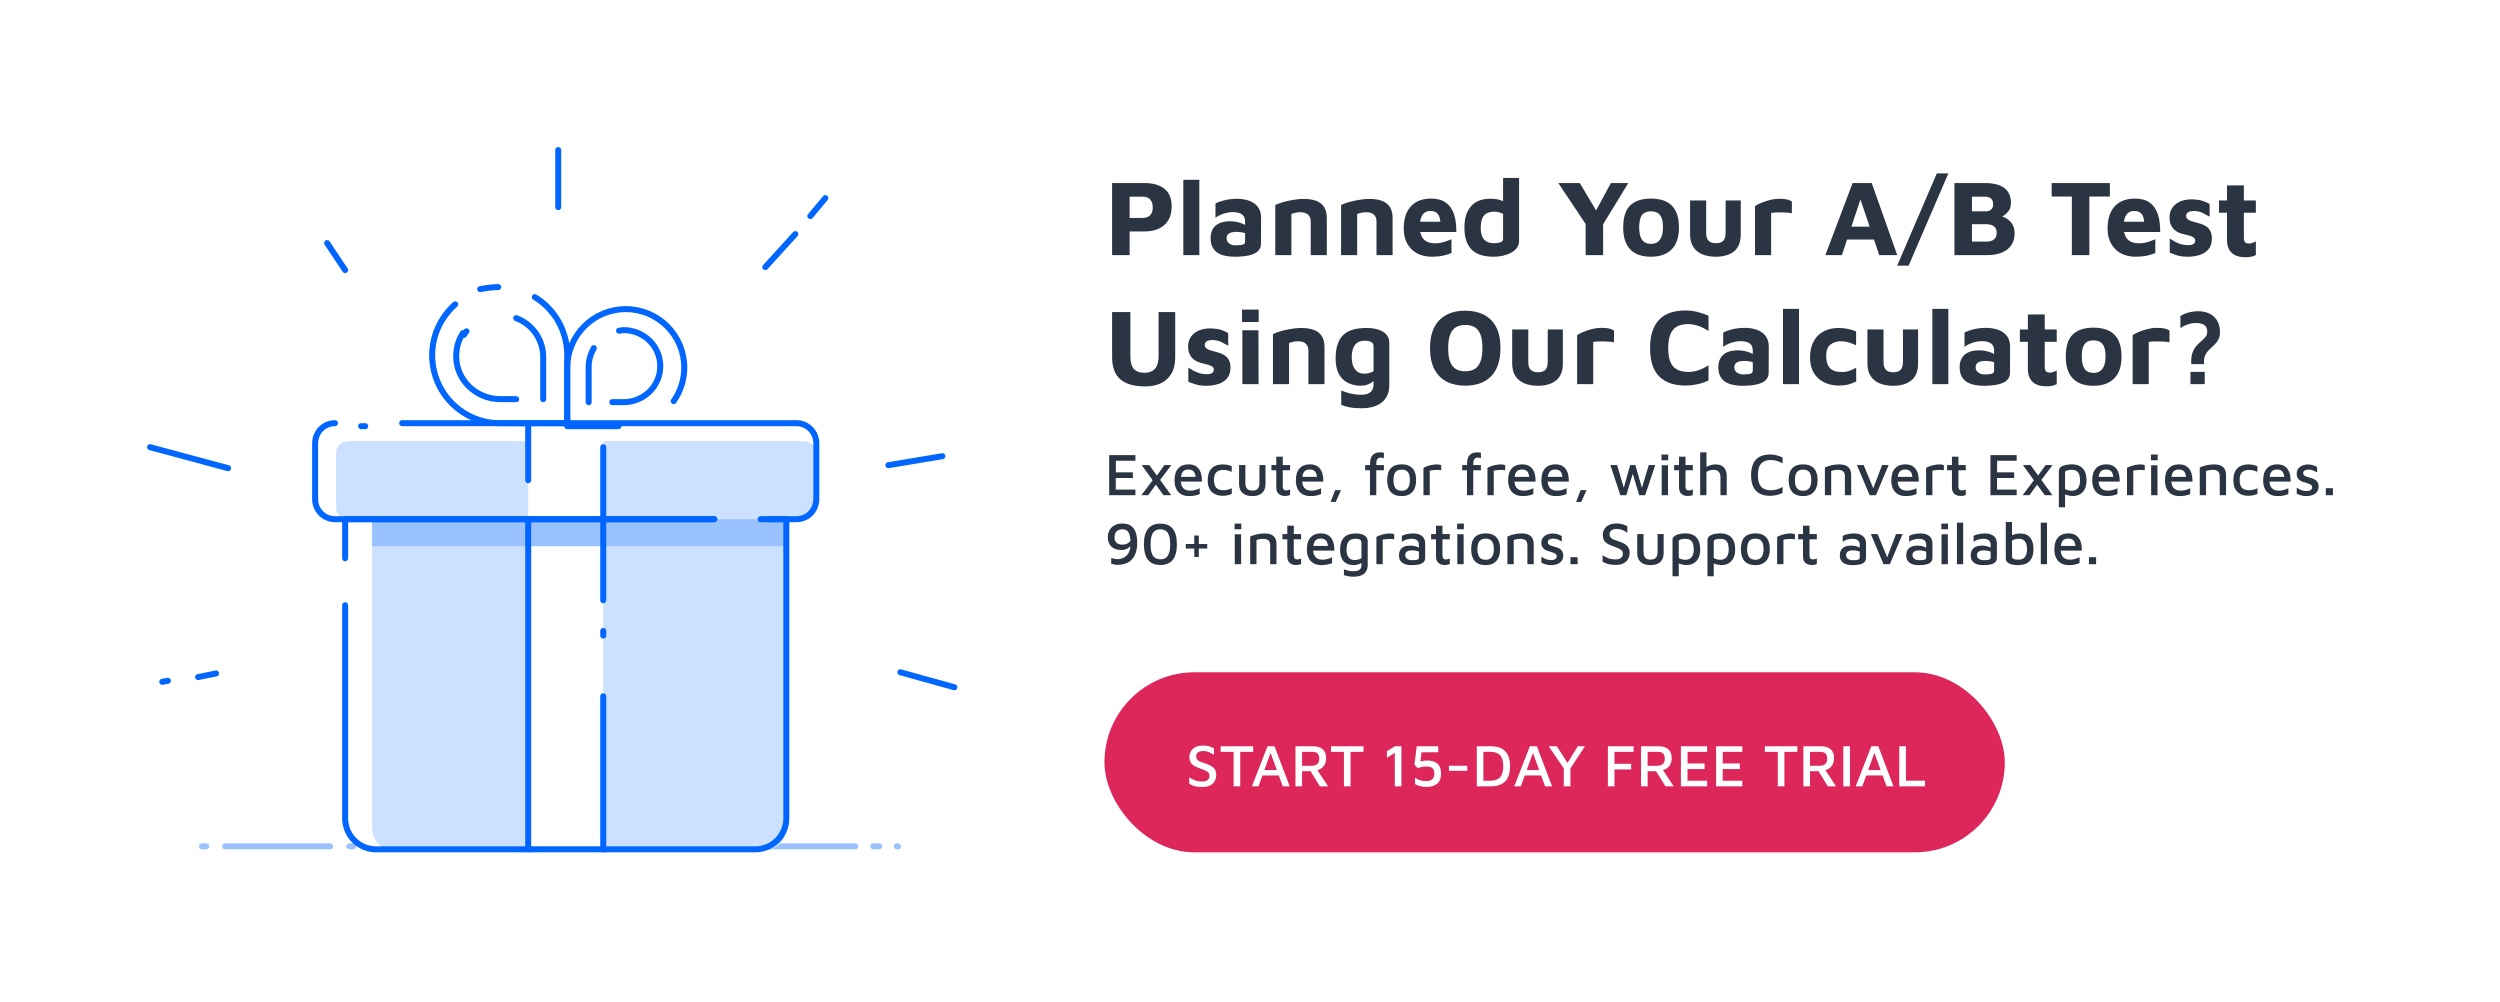 <?xml version="1.0" encoding="UTF-8"?>
<svg width="833px" height="334px" viewBox="0 0 833 334" version="1.1" xmlns="http://www.w3.org/2000/svg" xmlns:xlink="http://www.w3.org/1999/xlink">
    <title>CalculatorOutlinesBanner</title>
    <g id="CalculatorOutlines" stroke="none" stroke-width="1" fill="none" fill-rule="evenodd">
        <rect fill="#FFFFFF" x="0" y="0" width="833" height="334"></rect>
        <g id="Group" transform="translate(50, 50)">
            <g id="Gift">
                <line x1="18.687" y1="232" x2="17.313" y2="232" id="Path" stroke="#99C2FF" stroke-width="2" stroke-linecap="round" stroke-linejoin="round"></line>
                <line x1="60" y1="232" x2="25" y2="232" id="Path" stroke="#99C2FF" stroke-width="2" stroke-linecap="round" stroke-linejoin="round"></line>
                <line x1="67.601" y1="232" x2="66.399" y2="232" id="Path" stroke="#99C2FF" stroke-width="2" stroke-linecap="round" stroke-linejoin="round"></line>
                <line x1="184" y1="232" x2="75" y2="232" id="Path" stroke="#99C2FF" stroke-width="2" stroke-linecap="round" stroke-linejoin="round"></line>
                <line x1="235" y1="232" x2="190" y2="232" id="Path" stroke="#99C2FF" stroke-width="2" stroke-linecap="round" stroke-linejoin="round"></line>
                <line x1="243" y1="232" x2="241" y2="232" id="Path" stroke="#99C2FF" stroke-width="2" stroke-linecap="round" stroke-linejoin="round"></line>
                <line x1="249.172" y1="232" x2="248.828" y2="232" id="Path" stroke="#99C2FF" stroke-width="2" stroke-linecap="round" stroke-linejoin="round"></line>
                <path d="M222,97.737 L222,116.263 C222,120.006 219.062,123 215.386,123 L61.614,123 C57.94,123 55,120.006 55,116.263 L55,97.737 C55,93.994 57.94,91 61.614,91 L215.386,91 C218.878,91 222,93.994 222,97.737 Z" id="Path" fill="#FFFFFF"></path>
                <path d="M222,100.688 L222,119.312 C222,121.34 220.163,123 217.775,123 L66.225,123 C63.837,123 62,121.34 62,119.312 L62,100.688 C62,98.66 63.837,97 66.225,97 L217.775,97 C219.979,97 222,98.66 222,100.688 Z" id="Path" fill="#CCE0FF"></path>
                <path d="M212,123 L212,222.647 C212,228.38 207.395,233 201.684,233 L75.316,233 C69.605,233 65,228.38 65,222.647 L65,123 L212,123 Z" id="Path" fill="#FFFFFF"></path>
                <path d="M212,123 L212,225.976 C212,229.858 209.048,233 205.543,233 L80.457,233 C76.767,233 74,229.858 74,225.976 L74,123 L212,123 Z" id="Path" fill="#CCE0FF"></path>
                <rect id="Rectangle" fill="#FFFFFF" fill-rule="nonzero" x="126" y="91" width="25" height="141"></rect>
                <rect id="Rectangle" fill="#99C2FF" fill-rule="nonzero" x="74" y="123" width="138" height="9"></rect>
                <path d="M205.921,123 L212,123 L212,222.647 C212,228.38 207.395,233 201.684,233 L75.316,233 C69.605,233 65,228.38 65,222.647 L65,151.656" id="Path" stroke="#0066FF" stroke-width="2" stroke-linecap="round" stroke-linejoin="round"></path>
                <polyline id="Path" stroke="#0066FF" stroke-width="2" stroke-linecap="round" stroke-linejoin="round" points="65 136 65 123 188 123"></polyline>
                <path d="M188,123 L61.613,123 C57.939,123 55,120.006 55,116.263 L55,97.737 C55,93.994 57.939,91 61.613,91 L61.613,91" id="Path" stroke="#0066FF" stroke-width="2" stroke-linecap="round" stroke-linejoin="round"></path>
                <path d="M84,91 L215.384,91 C219.059,91 222,93.994 222,97.737 L222,116.263 C222,120.006 219.059,123 215.384,123 L203.44,123" id="Path" stroke="#0066FF" stroke-width="2" stroke-linecap="round" stroke-linejoin="round"></path>
                <line x1="70.313" y1="92" x2="71.687" y2="92" id="Path" stroke="#0066FF" stroke-width="2" stroke-linecap="round" stroke-linejoin="round"></line>
                <line x1="126" y1="110" x2="126" y2="91" id="Path" stroke="#0066FF" stroke-width="2" stroke-linecap="round" stroke-linejoin="round"></line>
                <line x1="126" y1="233" x2="126" y2="123" id="Path" stroke="#0066FF" stroke-width="2" stroke-linecap="round" stroke-linejoin="round"></line>
                <line x1="151" y1="182" x2="151" y2="233" id="Path" stroke="#0066FF" stroke-width="2" stroke-linecap="round" stroke-linejoin="round"></line>
                <line x1="151" y1="160.227" x2="151" y2="161.773" id="Path" stroke="#0066FF" stroke-width="2" stroke-linecap="round" stroke-linejoin="round"></line>
                <line x1="151" y1="99" x2="151" y2="150" id="Path" stroke="#0066FF" stroke-width="2" stroke-linecap="round" stroke-linejoin="round"></line>
                <path d="M116,45.656 L116,45.656 C114,45.656 111.818,46 110,46.344" id="Path" stroke="#0066FF" stroke-width="2" stroke-linecap="round" stroke-linejoin="round"></path>
                <path d="M101.683,51.395 C96.927,55.632 94,61.71 94,68.342 L94,68.342 C94,80.868 104.061,91 116.5,91 L139,91 L139,68.342 C139,60.053 134.61,52.868 128.207,49" id="Path" stroke="#0066FF" stroke-width="2" stroke-linecap="round" stroke-linejoin="round"></path>
                <path d="M156.086,92 L139,92 L139,72.5 C139,61.729 147.729,53 158.5,53 L158.5,53 C169.271,53 178,61.729 178,72.5 L178,72.5 C178,76.586 176.7,80.486 174.471,83.643" id="Path" stroke="#0066FF" stroke-width="2" stroke-linecap="round" stroke-linejoin="round"></path>
                <path d="M105.43,60.399 C105.086,60.742 104.742,61.258 104.57,61.601" id="Path" stroke="#0066FF" stroke-width="2" stroke-linecap="round" stroke-linejoin="round"></path>
                <path d="M131,83 L131,69.047 C131,63.067 127.327,57.993 122,56" id="Path" stroke="#0066FF" stroke-width="2" stroke-linecap="round" stroke-linejoin="round"></path>
                <path d="M104.264,61 C102.755,63.2 102,65.95 102,68.7 L102,68.7 C102,76.583 108.604,83 116.717,83 L122,83" id="Path" stroke="#0066FF" stroke-width="2" stroke-linecap="round" stroke-linejoin="round"></path>
                <path d="M146.141,84 L146.141,72.3 C146.141,69.96 146.828,67.8 147.859,66" id="Path" stroke="#0066FF" stroke-width="2" stroke-linecap="round" stroke-linejoin="round"></path>
                <path d="M156.259,60.185 C156.824,60.185 157.2,60 157.765,60 L157.765,60 C164.541,60 170,65.354 170,72 L170,72 C170,78.646 164.541,84 157.765,84 L154,84" id="Path" stroke="#0066FF" stroke-width="2" stroke-linecap="round" stroke-linejoin="round"></path>
                <line x1="136" y1="0" x2="136" y2="19" id="Path" stroke="#0066FF" stroke-width="2" stroke-linecap="round" stroke-linejoin="round"></line>
                <line x1="250" y1="174" x2="268" y2="179" id="Path" stroke="#0066FF" stroke-width="2" stroke-linecap="round" stroke-linejoin="round"></line>
                <line x1="16" y1="175.601" x2="22" y2="174.399" id="Path" stroke="#0066FF" stroke-width="2" stroke-linecap="round" stroke-linejoin="round"></line>
                <line x1="4.055" y1="177.172" x2="5.945" y2="176.828" id="Path" stroke="#0066FF" stroke-width="2" stroke-linecap="round" stroke-linejoin="round"></line>
                <line x1="0" y1="99" x2="26" y2="106" id="Path" stroke="#0066FF" stroke-width="2" stroke-linecap="round" stroke-linejoin="round"></line>
                <line x1="246" y1="105" x2="264" y2="102" id="Path" stroke="#0066FF" stroke-width="2" stroke-linecap="round" stroke-linejoin="round"></line>
                <line x1="215" y1="28" x2="205" y2="39" id="Path" stroke="#0066FF" stroke-width="2" stroke-linecap="round" stroke-linejoin="round"></line>
                <line x1="225" y1="16" x2="220" y2="22" id="Path" stroke="#0066FF" stroke-width="2" stroke-linecap="round" stroke-linejoin="round"></line>
                <line x1="59" y1="31" x2="65" y2="40" id="Path" stroke="#0066FF" stroke-width="2" stroke-linecap="round" stroke-linejoin="round"></line>
            </g>
            <g id="Group-2" transform="translate(318, 0)">
                <path d="M8.388,35 L8.388,27.116 L13.356,27.116 C16.164,27.116 18.372,26.396 19.98,24.956 C21.588,23.516 22.392,21.464 22.392,18.8 C22.392,16.136 21.588,14.168 19.98,12.896 C18.372,11.624 16.164,10.988 13.356,10.988 L13.356,10.988 L2.556,10.988 L2.556,35 L8.388,35 Z M12.636,22.616 L8.388,22.616 L8.388,15.524 L12.636,15.524 C13.26,15.524 13.794,15.608 14.238,15.776 C14.682,15.944 15.036,16.196 15.3,16.532 C15.564,16.868 15.762,17.252 15.894,17.684 C16.026,18.116 16.092,18.62 16.092,19.196 C16.092,19.676 16.026,20.126 15.894,20.546 C15.762,20.966 15.564,21.332 15.3,21.644 C15.036,21.956 14.682,22.196 14.238,22.364 C13.794,22.532 13.26,22.616 12.636,22.616 L12.636,22.616 Z M31.612,35 L31.612,9.908 L26.284,9.908 L26.284,35 L31.612,35 Z M43.369,35.54 C45.217,35.54 46.795,35.396 48.103,35.108 C49.411,34.82 50.413,34.358 51.109,33.722 C51.805,33.086 52.153,32.252 52.153,31.22 L52.153,31.22 L52.189,22.616 C52.189,21.512 52.009,20.588 51.649,19.844 C51.289,19.1 50.815,18.488 50.227,18.008 C49.639,17.528 48.997,17.162 48.301,16.91 C47.605,16.658 46.909,16.484 46.213,16.388 C45.517,16.292 44.881,16.244 44.305,16.244 C42.673,16.244 41.203,16.412 39.895,16.748 C38.587,17.084 37.621,17.444 36.997,17.828 L36.997,17.828 L36.997,22.58 C37.669,22.052 38.539,21.602 39.607,21.23 C40.675,20.858 41.737,20.672 42.793,20.672 C44.089,20.672 45.091,20.918 45.799,21.41 C46.507,21.902 46.861,22.7 46.861,23.804 L46.861,23.804 L46.861,24.959 L46.797,24.921 C46.72,24.878 46.64,24.835 46.558,24.793 L46.303,24.668 C45.691,24.38 45.001,24.152 44.233,23.984 C43.465,23.816 42.673,23.732 41.857,23.732 C40.393,23.732 39.181,23.96 38.221,24.416 C37.261,24.872 36.547,25.52 36.079,26.36 C35.611,27.2 35.377,28.184 35.377,29.312 C35.377,30.512 35.581,31.514 35.989,32.318 C36.397,33.122 36.967,33.758 37.699,34.226 C38.431,34.694 39.283,35.03 40.255,35.234 C41.227,35.438 42.265,35.54 43.369,35.54 Z M43.549,31.76 C43.069,31.76 42.607,31.664 42.163,31.472 C41.719,31.28 41.365,31.004 41.101,30.644 C40.837,30.284 40.705,29.876 40.705,29.42 C40.705,28.676 40.975,28.13 41.515,27.782 C42.055,27.434 42.913,27.26 44.089,27.26 C44.857,27.26 45.577,27.344 46.249,27.512 C46.361,27.54 46.471,27.57 46.577,27.601 L46.861,27.691 L46.861,30.5 C46.861,30.958 46.658,31.278 46.251,31.458 L46.123,31.508 C45.631,31.676 44.773,31.76 43.549,31.76 Z M62.287,35 L62.287,21.32 C62.575,21.176 62.995,21.038 63.547,20.906 C64.099,20.774 64.651,20.708 65.203,20.708 C65.851,20.708 66.403,20.786 66.859,20.942 C67.315,21.098 67.675,21.314 67.939,21.59 C68.203,21.866 68.401,22.196 68.533,22.58 C68.665,22.964 68.731,23.384 68.731,23.84 L68.731,23.84 L68.731,35 L74.095,35 L74.095,22.76 C74.095,21.152 73.789,19.88 73.177,18.944 C72.565,18.008 71.683,17.33 70.531,16.91 C69.379,16.49 67.987,16.28 66.355,16.28 C65.587,16.28 64.753,16.34 63.853,16.46 C62.953,16.58 62.059,16.736 61.171,16.928 C60.283,17.12 59.467,17.342 58.723,17.594 C57.979,17.846 57.379,18.092 56.923,18.332 L56.923,18.332 L56.923,35 L62.287,35 Z M84.208,35 L84.208,21.32 C84.496,21.176 84.916,21.038 85.468,20.906 C86.02,20.774 86.572,20.708 87.124,20.708 C87.772,20.708 88.324,20.786 88.78,20.942 C89.236,21.098 89.596,21.314 89.86,21.59 C90.124,21.866 90.322,22.196 90.454,22.58 C90.586,22.964 90.652,23.384 90.652,23.84 L90.652,23.84 L90.652,35 L96.016,35 L96.016,22.76 C96.016,21.152 95.71,19.88 95.098,18.944 C94.486,18.008 93.604,17.33 92.452,16.91 C91.3,16.49 89.908,16.28 88.276,16.28 C87.508,16.28 86.674,16.34 85.774,16.46 C84.874,16.58 83.98,16.736 83.092,16.928 C82.204,17.12 81.388,17.342 80.644,17.594 C79.9,17.846 79.3,18.092 78.844,18.332 L78.844,18.332 L78.844,35 L84.208,35 Z M109.008,35.54 C110.424,35.54 111.666,35.426 112.734,35.198 C113.802,34.97 114.768,34.676 115.632,34.316 L115.632,34.316 L115.632,29.708 C115.224,29.876 114.732,30.068 114.156,30.284 C113.58,30.5 112.962,30.686 112.302,30.842 C111.642,30.998 110.976,31.076 110.304,31.076 C108.48,31.076 107.154,30.608 106.326,29.672 C105.809,29.087 105.453,28.347 105.259,27.453 L105.228,27.296 L117.252,27.296 C117.274,25.09 117.038,23.194 116.543,21.608 L116.424,21.248 C115.848,19.592 114.942,18.332 113.706,17.468 C112.47,16.604 110.844,16.172 108.828,16.172 C105.9,16.172 103.65,17.042 102.078,18.782 C100.506,20.522 99.72,22.976 99.72,26.144 C99.72,28.088 100.11,29.762 100.89,31.166 C101.67,32.57 102.762,33.65 104.166,34.406 C105.57,35.162 107.184,35.54 109.008,35.54 Z M111.93,23.877 L105.192,23.877 L105.197,23.845 C105.259,23.397 105.348,23.001 105.462,22.655 L105.534,22.454 C105.834,21.674 106.254,21.116 106.794,20.78 C107.334,20.444 107.94,20.276 108.612,20.276 C109.812,20.276 110.676,20.672 111.204,21.464 C111.546,21.976 111.782,22.73 111.913,23.725 L111.93,23.877 Z M129.697,35.54 C130.753,35.54 131.785,35.426 132.793,35.198 C133.801,34.97 134.707,34.64 135.511,34.208 C136.315,33.776 136.957,33.23 137.437,32.57 C137.917,31.91 138.157,31.136 138.157,30.248 L138.157,30.248 L138.157,9.296 L132.829,9.296 L132.829,17.086 L132.6,16.959 C132.52,16.919 132.44,16.881 132.358,16.846 L132.109,16.748 C131.437,16.508 130.789,16.358 130.165,16.298 C129.541,16.238 129.037,16.208 128.653,16.208 C125.749,16.208 123.571,17.06 122.119,18.764 C120.667,20.468 119.941,22.796 119.941,25.748 C119.941,27.644 120.187,29.228 120.679,30.5 C121.171,31.772 121.849,32.774 122.713,33.506 C123.577,34.238 124.603,34.76 125.791,35.072 C126.979,35.384 128.281,35.54 129.697,35.54 Z M129.913,31.04 C128.785,31.04 127.891,30.83 127.231,30.41 C126.571,29.99 126.097,29.402 125.809,28.646 C125.521,27.89 125.377,26.984 125.377,25.928 C125.377,24.584 125.551,23.516 125.899,22.724 C126.247,21.932 126.769,21.368 127.465,21.032 C128.161,20.696 129.013,20.528 130.021,20.528 C130.477,20.528 130.951,20.594 131.443,20.726 C131.935,20.858 132.397,21.044 132.829,21.284 L132.829,21.284 L132.829,29.672 C132.829,30.128 132.559,30.47 132.019,30.698 C131.479,30.926 130.777,31.04 129.913,31.04 Z M166.162,35 L166.161,24.717 L174.55,10.988 L168.754,10.988 L163.812,20.099 L158.386,10.988 L151.222,10.988 L160.33,24.632 L160.33,35 L166.162,35 Z M182.103,35.54 C185.103,35.54 187.407,34.718 189.015,33.074 C190.623,31.43 191.427,29.012 191.427,25.82 C191.427,23.588 191.073,21.764 190.365,20.348 C189.657,18.932 188.613,17.882 187.233,17.198 C185.853,16.514 184.143,16.172 182.103,16.172 C179.079,16.172 176.781,16.922 175.209,18.422 C173.637,19.922 172.851,22.388 172.851,25.82 C172.851,29.012 173.625,31.43 175.173,33.074 C176.721,34.718 179.031,35.54 182.103,35.54 Z M182.103,31.256 C180.759,31.256 179.769,30.806 179.133,29.906 C178.497,29.006 178.179,27.644 178.179,25.82 C178.179,24.5 178.317,23.45 178.593,22.67 C178.869,21.89 179.295,21.32 179.871,20.96 C180.447,20.6 181.191,20.42 182.103,20.42 C182.967,20.42 183.699,20.594 184.299,20.942 C184.899,21.29 185.349,21.854 185.649,22.634 C185.949,23.414 186.099,24.476 186.099,25.82 C186.099,26.996 185.949,27.986 185.649,28.79 C185.349,29.594 184.905,30.206 184.317,30.626 C183.729,31.046 182.991,31.256 182.103,31.256 Z M203.703,35.54 C206.271,35.54 208.299,34.94 209.787,33.74 C211.275,32.54 212.019,30.644 212.019,28.052 L212.019,28.052 L212.019,16.784 L206.979,16.784 L206.979,27.62 C206.979,28.772 206.727,29.63 206.223,30.194 C205.719,30.758 204.891,31.04 203.739,31.04 C202.611,31.04 201.789,30.758 201.273,30.194 C200.757,29.63 200.499,28.772 200.499,27.62 L200.499,27.62 L200.499,16.784 L195.135,16.784 L195.135,28.052 C195.135,29.804 195.495,31.226 196.215,32.318 C196.935,33.41 197.943,34.22 199.239,34.748 C200.535,35.276 202.023,35.54 203.703,35.54 Z M222.138,35 L222.138,20.924 C222.546,20.852 223.05,20.804 223.65,20.78 C224.25,20.756 224.886,20.75 225.558,20.762 C226.23,20.774 226.878,20.804 227.502,20.852 C228.126,20.9 228.642,20.972 229.05,21.068 L229.05,21.068 L229.05,17.144 C228.714,16.88 228.222,16.664 227.574,16.496 C226.926,16.328 226.038,16.244 224.91,16.244 C223.782,16.244 222.66,16.394 221.544,16.694 C220.428,16.994 219.438,17.33 218.574,17.702 C217.71,18.074 217.11,18.404 216.774,18.692 L216.774,18.692 L216.774,35 L222.138,35 Z M245.722,35 L247.449,29.816 L256.422,29.816 L258.178,35 L264.154,35 L255.658,10.988 L249.286,10.988 L240.214,35 L245.722,35 Z M254.971,25.532 L248.877,25.532 L251.9,16.463 L254.971,25.532 Z M267.945,38.528 L281.193,7.784 L277.341,7.784 L264.129,38.528 L267.945,38.528 Z M294.38,35 C296.012,35 297.5,34.742 298.844,34.226 C300.188,33.71 301.262,32.918 302.066,31.85 C302.87,30.782 303.272,29.408 303.272,27.728 C303.272,26.504 302.99,25.454 302.426,24.578 C301.862,23.702 301.082,23.018 300.086,22.526 C299.787,22.378 299.473,22.251 299.145,22.143 L299.091,22.128 L299.348,21.986 C299.999,21.619 300.567,21.145 301.052,20.567 L301.256,20.312 C301.784,19.616 302.048,18.728 302.048,17.648 C302.048,16.04 301.688,14.75 300.968,13.778 C300.248,12.806 299.246,12.098 297.962,11.654 C296.678,11.21 295.16,10.988 293.408,10.988 L293.408,10.988 L283.22,10.988 L283.22,35 L294.38,35 Z M293.732,20.42 L289.052,20.42 L289.052,15.524 L293.372,15.524 C294.14,15.524 294.788,15.71 295.316,16.082 C295.844,16.454 296.108,17.132 296.108,18.116 C296.108,18.668 295.994,19.112 295.766,19.448 C295.538,19.784 295.244,20.03 294.884,20.186 C294.524,20.342 294.14,20.42 293.732,20.42 L293.732,20.42 Z M293.948,30.5 L289.052,30.5 L289.052,24.704 L293.84,24.704 C294.296,24.704 294.728,24.752 295.136,24.848 C295.544,24.944 295.91,25.094 296.234,25.298 C296.558,25.502 296.816,25.784 297.008,26.144 C297.2,26.504 297.296,26.96 297.296,27.512 C297.296,28.256 297.14,28.85 296.828,29.294 C296.516,29.738 296.108,30.05 295.604,30.23 C295.1,30.41 294.548,30.5 293.948,30.5 L293.948,30.5 Z M328.173,35 L328.173,15.488 L335.013,15.488 L335.013,10.988 L315.609,10.988 L315.609,15.488 L322.341,15.488 L322.341,35 L328.173,35 Z M343.527,35.54 C344.943,35.54 346.185,35.426 347.253,35.198 C348.321,34.97 349.287,34.676 350.151,34.316 L350.151,34.316 L350.151,29.708 C349.743,29.876 349.251,30.068 348.675,30.284 C348.099,30.5 347.481,30.686 346.821,30.842 C346.161,30.998 345.495,31.076 344.823,31.076 C342.999,31.076 341.673,30.608 340.845,29.672 C340.327,29.087 339.971,28.347 339.777,27.453 L339.747,27.296 L351.771,27.296 C351.793,25.09 351.557,23.194 351.062,21.608 L350.943,21.248 C350.367,19.592 349.461,18.332 348.225,17.468 C346.989,16.604 345.363,16.172 343.347,16.172 C340.419,16.172 338.169,17.042 336.597,18.782 C335.025,20.522 334.239,22.976 334.239,26.144 C334.239,28.088 334.629,29.762 335.409,31.166 C336.189,32.57 337.281,33.65 338.685,34.406 C340.089,35.162 341.703,35.54 343.527,35.54 Z M346.449,23.877 L339.711,23.877 L339.715,23.845 C339.778,23.397 339.866,23.001 339.981,22.655 L340.053,22.454 C340.353,21.674 340.773,21.116 341.313,20.78 C341.853,20.444 342.459,20.276 343.131,20.276 C344.331,20.276 345.195,20.672 345.723,21.464 C346.064,21.976 346.301,22.73 346.431,23.725 L346.449,23.877 Z M360.904,35.54 C362.32,35.54 363.634,35.354 364.846,34.982 C366.058,34.61 367.048,33.986 367.816,33.11 C368.584,32.234 368.98,31.064 369.004,29.6 C369.004,28.52 368.83,27.65 368.482,26.99 C368.134,26.33 367.678,25.814 367.114,25.442 C366.55,25.07 365.95,24.782 365.314,24.578 C364.678,24.374 364.06,24.2 363.46,24.056 C362.908,23.912 362.404,23.762 361.948,23.606 C361.492,23.45 361.126,23.24 360.85,22.976 C360.574,22.712 360.436,22.352 360.436,21.896 C360.436,21.416 360.64,21.032 361.048,20.744 C361.456,20.456 362.128,20.312 363.064,20.312 C364.096,20.312 365.014,20.51 365.818,20.906 C366.622,21.302 367.432,21.728 368.248,22.184 L368.248,22.184 L368.248,17.972 C367.528,17.54 366.73,17.186 365.854,16.91 C364.978,16.634 363.796,16.472 362.308,16.424 C361.492,16.4 360.652,16.49 359.788,16.694 C358.924,16.898 358.12,17.24 357.376,17.72 C356.632,18.2 356.032,18.83 355.576,19.61 C355.12,20.39 354.892,21.368 354.892,22.544 C354.892,23.456 355.03,24.23 355.306,24.866 C355.582,25.502 355.948,26.036 356.404,26.468 C356.86,26.9 357.376,27.242 357.952,27.494 C358.528,27.746 359.104,27.932 359.68,28.052 C360.328,28.196 360.94,28.352 361.516,28.52 C362.092,28.688 362.56,28.898 362.92,29.15 C363.28,29.402 363.46,29.732 363.46,30.14 C363.46,30.572 363.286,30.938 362.938,31.238 C362.59,31.538 361.984,31.688 361.12,31.688 C360.28,31.688 359.482,31.58 358.726,31.364 C357.97,31.148 357.28,30.866 356.656,30.518 C356.032,30.17 355.468,29.828 354.964,29.492 L354.964,29.492 L354.964,34.208 C355.78,34.544 356.65,34.85 357.574,35.126 C358.498,35.402 359.608,35.54 360.904,35.54 Z M380.304,35.72 C380.856,35.72 381.426,35.666 382.014,35.558 C382.602,35.45 383.148,35.264 383.652,35 L383.652,35 L383.652,30.392 C383.364,30.608 383.004,30.788 382.572,30.932 C382.14,31.076 381.744,31.148 381.384,31.148 C380.76,31.148 380.316,30.998 380.052,30.698 C379.788,30.398 379.656,29.936 379.656,29.312 L379.656,29.312 L379.656,20.888 L383.652,20.888 L383.652,16.784 L379.656,16.784 L379.656,11.78 L374.04,11.78 L374.04,16.784 L371.376,16.784 L371.376,20.888 L374.04,20.888 L374.04,29.996 C374.04,31.82 374.556,33.23 375.588,34.226 C376.62,35.222 378.192,35.72 380.304,35.72 Z M13.608,78.756 C15.576,78.756 17.304,78.408 18.792,77.712 C20.28,77.016 21.45,75.954 22.302,74.526 C23.154,73.098 23.58,71.268 23.58,69.036 L23.58,69.036 L23.58,53.988 L18.036,53.988 L18.036,68.784 C18.036,70.632 17.622,72 16.794,72.888 C15.966,73.776 14.808,74.22 13.32,74.22 C11.688,74.22 10.5,73.776 9.756,72.888 C9.012,72 8.64,70.632 8.64,68.784 L8.64,68.784 L8.64,53.988 L2.556,53.988 L2.556,69.036 C2.556,72.372 3.474,74.826 5.31,76.398 C7.146,77.97 9.912,78.756 13.608,78.756 Z M33.898,78.54 C35.314,78.54 36.628,78.354 37.84,77.982 C39.052,77.61 40.042,76.986 40.81,76.11 C41.578,75.234 41.974,74.064 41.998,72.6 C41.998,71.52 41.824,70.65 41.476,69.99 C41.128,69.33 40.672,68.814 40.108,68.442 C39.544,68.07 38.944,67.782 38.308,67.578 C37.672,67.374 37.054,67.2 36.454,67.056 C35.902,66.912 35.398,66.762 34.942,66.606 C34.486,66.45 34.12,66.24 33.844,65.976 C33.568,65.712 33.43,65.352 33.43,64.896 C33.43,64.416 33.634,64.032 34.042,63.744 C34.45,63.456 35.122,63.312 36.058,63.312 C37.09,63.312 38.008,63.51 38.812,63.906 C39.616,64.302 40.426,64.728 41.242,65.184 L41.242,65.184 L41.242,60.972 C40.522,60.54 39.724,60.186 38.848,59.91 C37.972,59.634 36.79,59.472 35.302,59.424 C34.486,59.4 33.646,59.49 32.782,59.694 C31.918,59.898 31.114,60.24 30.37,60.72 C29.626,61.2 29.026,61.83 28.57,62.61 C28.114,63.39 27.886,64.368 27.886,65.544 C27.886,66.456 28.024,67.23 28.3,67.866 C28.576,68.502 28.942,69.036 29.398,69.468 C29.854,69.9 30.37,70.242 30.946,70.494 C31.522,70.746 32.098,70.932 32.674,71.052 C33.322,71.196 33.934,71.352 34.51,71.52 C35.086,71.688 35.554,71.898 35.914,72.15 C36.274,72.402 36.454,72.732 36.454,73.14 C36.454,73.572 36.28,73.938 35.932,74.238 C35.584,74.538 34.978,74.688 34.114,74.688 C33.274,74.688 32.476,74.58 31.72,74.364 C30.964,74.148 30.274,73.866 29.65,73.518 C29.026,73.17 28.462,72.828 27.958,72.492 L27.958,72.492 L27.958,77.208 C28.774,77.544 29.644,77.85 30.568,78.126 C31.492,78.402 32.602,78.54 33.898,78.54 Z M51.39,57.3 L51.39,53.16 L45.846,53.16 L45.846,57.3 L51.39,57.3 Z M51.354,78 L51.318,60.036 L45.954,60.036 L45.954,78 L51.354,78 Z M61.513,78 L61.513,64.32 C61.801,64.176 62.221,64.038 62.773,63.906 C63.325,63.774 63.877,63.708 64.429,63.708 C65.077,63.708 65.629,63.786 66.085,63.942 C66.541,64.098 66.901,64.314 67.165,64.59 C67.429,64.866 67.627,65.196 67.759,65.58 C67.891,65.964 67.957,66.384 67.957,66.84 L67.957,66.84 L67.957,78 L73.321,78 L73.321,65.76 C73.321,64.152 73.015,62.88 72.403,61.944 C71.791,61.008 70.909,60.33 69.757,59.91 C68.605,59.49 67.213,59.28 65.581,59.28 C64.813,59.28 63.979,59.34 63.079,59.46 C62.179,59.58 61.285,59.736 60.397,59.928 C59.509,60.12 58.693,60.342 57.949,60.594 C57.205,60.846 56.605,61.092 56.149,61.332 L56.149,61.332 L56.149,78 L61.513,78 Z M85.63,86.028 C87.118,86.028 88.432,85.86 89.572,85.524 C90.712,85.188 91.684,84.69 92.488,84.03 C93.292,83.37 93.898,82.554 94.306,81.582 C94.714,80.61 94.918,79.488 94.918,78.216 L94.918,78.216 L94.918,64.176 C94.918,63.12 94.606,62.232 93.982,61.512 C93.358,60.792 92.482,60.24 91.354,59.856 C90.226,59.472 88.906,59.28 87.394,59.28 C85.834,59.28 84.418,59.436 83.146,59.748 C81.874,60.06 80.788,60.588 79.888,61.332 C78.988,62.076 78.286,63.114 77.782,64.446 C77.278,65.778 77.026,67.452 77.026,69.468 C77.026,71.46 77.356,73.11 78.016,74.418 C78.676,75.726 79.6,76.716 80.788,77.388 C81.976,78.06 83.398,78.444 85.054,78.54 C85.966,78.54 86.776,78.426 87.484,78.198 C88.192,77.97 88.81,77.652 89.338,77.244 C89.426,77.176 89.512,77.106 89.596,77.034 L89.661,76.974 L89.662,78 C89.662,78.576 89.574,79.099 89.397,79.569 L89.302,79.8 C89.062,80.328 88.636,80.748 88.024,81.06 C87.412,81.372 86.542,81.528 85.414,81.528 C84.55,81.528 83.686,81.45 82.822,81.294 C81.958,81.138 81.178,80.94 80.482,80.7 C79.786,80.46 79.258,80.268 78.898,80.124 L78.898,80.124 L78.898,84.84 C79.498,85.176 80.368,85.458 81.508,85.686 C82.648,85.914 84.022,86.028 85.63,86.028 Z M86.422,74.508 C85.222,74.508 84.25,74.028 83.506,73.068 C82.762,72.108 82.39,70.8 82.39,69.144 C82.39,68.064 82.528,67.098 82.804,66.246 C83.08,65.394 83.536,64.728 84.172,64.248 C84.808,63.768 85.678,63.528 86.782,63.528 C87.262,63.528 87.718,63.576 88.15,63.672 C88.582,63.768 88.942,63.948 89.23,64.212 C89.518,64.476 89.662,64.86 89.662,65.364 L89.662,65.364 L89.662,73.716 C89.182,73.98 88.678,74.178 88.15,74.31 C87.622,74.442 87.046,74.508 86.422,74.508 Z M120.218,78.504 C123.938,78.504 126.824,77.448 128.876,75.336 C130.928,73.224 131.954,70.104 131.954,65.976 C131.954,63.12 131.474,60.78 130.514,58.956 C129.554,57.132 128.192,55.77 126.428,54.87 C124.664,53.97 122.594,53.52 120.218,53.52 C116.522,53.52 113.642,54.576 111.578,56.688 C109.514,58.8 108.482,61.908 108.482,66.012 C108.482,68.844 108.968,71.184 109.94,73.032 C110.912,74.88 112.274,76.254 114.026,77.154 C115.778,78.054 117.842,78.504 120.218,78.504 Z M120.218,73.716 C118.994,73.716 117.962,73.47 117.122,72.978 C116.282,72.486 115.64,71.682 115.196,70.566 C114.752,69.45 114.53,67.944 114.53,66.048 C114.53,64.128 114.752,62.604 115.196,61.476 C115.64,60.348 116.282,59.532 117.122,59.028 C117.962,58.524 118.994,58.272 120.218,58.272 C121.442,58.272 122.48,58.518 123.332,59.01 C124.184,59.502 124.832,60.312 125.276,61.44 C125.72,62.568 125.942,64.08 125.942,65.976 C125.942,67.848 125.72,69.354 125.276,70.494 C124.832,71.634 124.184,72.456 123.332,72.96 C122.48,73.464 121.442,73.716 120.218,73.716 Z M144.429,78.54 C146.997,78.54 149.025,77.94 150.513,76.74 C152.001,75.54 152.745,73.644 152.745,71.052 L152.745,71.052 L152.745,59.784 L147.705,59.784 L147.705,70.62 C147.705,71.772 147.453,72.63 146.949,73.194 C146.445,73.758 145.617,74.04 144.465,74.04 C143.337,74.04 142.515,73.758 141.999,73.194 C141.483,72.63 141.225,71.772 141.225,70.62 L141.225,70.62 L141.225,59.784 L135.861,59.784 L135.861,71.052 C135.861,72.804 136.221,74.226 136.941,75.318 C137.661,76.41 138.669,77.22 139.965,77.748 C141.261,78.276 142.749,78.54 144.429,78.54 Z M162.864,78 L162.864,63.924 C163.272,63.852 163.776,63.804 164.376,63.78 C164.976,63.756 165.612,63.75 166.284,63.762 C166.956,63.774 167.604,63.804 168.228,63.852 C168.852,63.9 169.368,63.972 169.776,64.068 L169.776,64.068 L169.776,60.144 C169.44,59.88 168.948,59.664 168.3,59.496 C167.652,59.328 166.764,59.244 165.636,59.244 C164.508,59.244 163.386,59.394 162.27,59.694 C161.154,59.994 160.164,60.33 159.3,60.702 C158.436,61.074 157.836,61.404 157.5,61.692 L157.5,61.692 L157.5,78 L162.864,78 Z M193.648,78.468 C194.512,78.468 195.406,78.396 196.33,78.252 C197.254,78.108 198.142,77.91 198.994,77.658 C199.846,77.406 200.608,77.112 201.28,76.776 L201.28,76.776 L201.28,71.7 C200.032,72.516 198.844,73.092 197.716,73.428 C196.588,73.764 195.58,73.932 194.692,73.932 C193.204,73.932 191.95,73.686 190.93,73.194 C189.91,72.702 189.142,71.88 188.626,70.728 C188.11,69.576 187.852,68.004 187.852,66.012 C187.852,64.02 188.11,62.436 188.626,61.26 C189.142,60.084 189.886,59.244 190.858,58.74 C191.83,58.236 193.024,57.984 194.44,57.984 C195.448,57.984 196.528,58.164 197.68,58.524 C198.832,58.884 200.032,59.472 201.28,60.288 L201.28,60.288 L201.28,55.212 C200.056,54.66 198.796,54.228 197.5,53.916 C196.204,53.604 194.92,53.448 193.648,53.448 C189.64,53.448 186.664,54.51 184.72,56.634 C182.776,58.758 181.804,61.884 181.804,66.012 C181.804,70.26 182.818,73.398 184.846,75.426 C186.874,77.454 189.808,78.468 193.648,78.468 Z M212.537,78.54 C214.385,78.54 215.963,78.396 217.271,78.108 C218.579,77.82 219.581,77.358 220.277,76.722 C220.973,76.086 221.321,75.252 221.321,74.22 L221.321,74.22 L221.357,65.616 C221.357,64.512 221.177,63.588 220.817,62.844 C220.457,62.1 219.983,61.488 219.395,61.008 C218.807,60.528 218.165,60.162 217.469,59.91 C216.773,59.658 216.077,59.484 215.381,59.388 C214.685,59.292 214.049,59.244 213.473,59.244 C211.841,59.244 210.371,59.412 209.063,59.748 C207.755,60.084 206.789,60.444 206.165,60.828 L206.165,60.828 L206.165,65.58 C206.837,65.052 207.707,64.602 208.775,64.23 C209.843,63.858 210.905,63.672 211.961,63.672 C213.257,63.672 214.259,63.918 214.967,64.41 C215.675,64.902 216.029,65.7 216.029,66.804 L216.029,66.804 L216.028,67.958 L215.965,67.921 C215.888,67.878 215.808,67.835 215.726,67.793 L215.471,67.668 C214.859,67.38 214.169,67.152 213.401,66.984 C212.633,66.816 211.841,66.732 211.025,66.732 C209.561,66.732 208.349,66.96 207.389,67.416 C206.429,67.872 205.715,68.52 205.247,69.36 C204.779,70.2 204.545,71.184 204.545,72.312 C204.545,73.512 204.749,74.514 205.157,75.318 C205.565,76.122 206.135,76.758 206.867,77.226 C207.599,77.694 208.451,78.03 209.423,78.234 C210.395,78.438 211.433,78.54 212.537,78.54 Z M212.717,74.76 C212.237,74.76 211.775,74.664 211.331,74.472 C210.887,74.28 210.533,74.004 210.269,73.644 C210.005,73.284 209.873,72.876 209.873,72.42 C209.873,71.676 210.143,71.13 210.683,70.782 C211.223,70.434 212.081,70.26 213.257,70.26 C214.025,70.26 214.745,70.344 215.417,70.512 C215.529,70.54 215.638,70.57 215.745,70.601 L216.028,70.692 L216.029,73.5 C216.029,73.958 215.826,74.278 215.419,74.458 L215.291,74.508 C214.799,74.676 213.941,74.76 212.717,74.76 Z M231.419,78 L231.419,52.908 L226.091,52.908 L226.091,78 L231.419,78 Z M244.689,78.468 C245.889,78.468 246.945,78.348 247.857,78.108 C248.769,77.868 249.645,77.532 250.485,77.1 L250.485,77.1 L250.485,72.528 C249.885,72.864 249.171,73.188 248.343,73.5 C247.515,73.812 246.657,73.968 245.769,73.968 C243.873,73.968 242.517,73.512 241.701,72.6 C240.885,71.688 240.477,70.332 240.477,68.532 C240.477,66.828 240.939,65.598 241.863,64.842 C242.787,64.086 244.005,63.708 245.517,63.708 C246.357,63.708 247.179,63.834 247.983,64.086 C248.787,64.338 249.609,64.656 250.449,65.04 L250.449,65.04 L250.449,60.432 C249.657,60.072 248.739,59.79 247.695,59.586 C246.651,59.382 245.637,59.28 244.653,59.28 C243.261,59.28 241.989,59.484 240.837,59.892 C239.685,60.3 238.683,60.912 237.831,61.728 C236.979,62.544 236.313,63.57 235.833,64.806 C235.353,66.042 235.113,67.488 235.113,69.144 C235.113,70.704 235.365,72.072 235.869,73.248 C236.373,74.424 237.069,75.396 237.957,76.164 C238.845,76.932 239.865,77.508 241.017,77.892 C242.169,78.276 243.393,78.468 244.689,78.468 Z M262.789,78.54 C265.357,78.54 267.385,77.94 268.873,76.74 C270.361,75.54 271.105,73.644 271.105,71.052 L271.105,71.052 L271.105,59.784 L266.065,59.784 L266.065,70.62 C266.065,71.772 265.813,72.63 265.309,73.194 C264.805,73.758 263.977,74.04 262.825,74.04 C261.697,74.04 260.875,73.758 260.359,73.194 C259.843,72.63 259.585,71.772 259.585,70.62 L259.585,70.62 L259.585,59.784 L254.221,59.784 L254.221,71.052 C254.221,72.804 254.581,74.226 255.301,75.318 C256.021,76.41 257.029,77.22 258.325,77.748 C259.621,78.276 261.109,78.54 262.789,78.54 Z M281.189,78 L281.189,52.908 L275.861,52.908 L275.861,78 L281.189,78 Z M292.947,78.54 C294.795,78.54 296.373,78.396 297.681,78.108 C298.989,77.82 299.991,77.358 300.687,76.722 C301.383,76.086 301.731,75.252 301.731,74.22 L301.731,74.22 L301.767,65.616 C301.767,64.512 301.587,63.588 301.227,62.844 C300.867,62.1 300.393,61.488 299.805,61.008 C299.217,60.528 298.575,60.162 297.879,59.91 C297.183,59.658 296.487,59.484 295.791,59.388 C295.095,59.292 294.459,59.244 293.883,59.244 C292.251,59.244 290.781,59.412 289.473,59.748 C288.165,60.084 287.199,60.444 286.575,60.828 L286.575,60.828 L286.575,65.58 C287.247,65.052 288.117,64.602 289.185,64.23 C290.253,63.858 291.315,63.672 292.371,63.672 C293.667,63.672 294.669,63.918 295.377,64.41 C296.085,64.902 296.439,65.7 296.439,66.804 L296.439,66.804 L296.438,67.958 L296.374,67.921 C296.297,67.878 296.217,67.835 296.135,67.793 L295.881,67.668 C295.269,67.38 294.579,67.152 293.811,66.984 C293.043,66.816 292.251,66.732 291.435,66.732 C289.971,66.732 288.759,66.96 287.799,67.416 C286.839,67.872 286.125,68.52 285.657,69.36 C285.189,70.2 284.955,71.184 284.955,72.312 C284.955,73.512 285.159,74.514 285.567,75.318 C285.975,76.122 286.545,76.758 287.277,77.226 C288.009,77.694 288.861,78.03 289.833,78.234 C290.805,78.438 291.843,78.54 292.947,78.54 Z M293.127,74.76 C292.647,74.76 292.185,74.664 291.741,74.472 C291.297,74.28 290.943,74.004 290.679,73.644 C290.415,73.284 290.283,72.876 290.283,72.42 C290.283,71.676 290.553,71.13 291.093,70.782 C291.633,70.434 292.491,70.26 293.667,70.26 C294.435,70.26 295.155,70.344 295.827,70.512 C295.939,70.54 296.048,70.57 296.155,70.601 L296.438,70.692 L296.439,73.5 C296.439,73.958 296.235,74.278 295.829,74.458 L295.701,74.508 C295.209,74.676 294.351,74.76 293.127,74.76 Z M313.953,78.72 C314.505,78.72 315.075,78.666 315.663,78.558 C316.251,78.45 316.797,78.264 317.301,78 L317.301,78 L317.301,73.392 C317.013,73.608 316.653,73.788 316.221,73.932 C315.789,74.076 315.393,74.148 315.033,74.148 C314.409,74.148 313.965,73.998 313.701,73.698 C313.437,73.398 313.305,72.936 313.305,72.312 L313.305,72.312 L313.305,63.888 L317.301,63.888 L317.301,59.784 L313.305,59.784 L313.305,54.78 L307.689,54.78 L307.689,59.784 L305.025,59.784 L305.025,63.888 L307.689,63.888 L307.689,72.996 C307.689,74.82 308.205,76.23 309.237,77.226 C310.269,78.222 311.841,78.72 313.953,78.72 Z M329.566,78.54 C332.566,78.54 334.87,77.718 336.478,76.074 C338.086,74.43 338.89,72.012 338.89,68.82 C338.89,66.588 338.536,64.764 337.828,63.348 C337.12,61.932 336.076,60.882 334.696,60.198 C333.316,59.514 331.606,59.172 329.566,59.172 C326.542,59.172 324.244,59.922 322.672,61.422 C321.1,62.922 320.314,65.388 320.314,68.82 C320.314,72.012 321.088,74.43 322.636,76.074 C324.184,77.718 326.494,78.54 329.566,78.54 Z M329.566,74.256 C328.222,74.256 327.232,73.806 326.596,72.906 C325.96,72.006 325.642,70.644 325.642,68.82 C325.642,67.5 325.78,66.45 326.056,65.67 C326.332,64.89 326.758,64.32 327.334,63.96 C327.91,63.6 328.654,63.42 329.566,63.42 C330.43,63.42 331.162,63.594 331.762,63.942 C332.362,64.29 332.812,64.854 333.112,65.634 C333.412,66.414 333.562,67.476 333.562,68.82 C333.562,69.996 333.412,70.986 333.112,71.79 C332.812,72.594 332.368,73.206 331.78,73.626 C331.192,74.046 330.454,74.256 329.566,74.256 Z M347.962,78 L347.962,63.924 C348.37,63.852 348.874,63.804 349.474,63.78 C350.074,63.756 350.71,63.75 351.382,63.762 C352.054,63.774 352.702,63.804 353.326,63.852 C353.95,63.9 354.466,63.972 354.874,64.068 L354.874,64.068 L354.874,60.144 C354.538,59.88 354.046,59.664 353.398,59.496 C352.75,59.328 351.862,59.244 350.734,59.244 C349.606,59.244 348.484,59.394 347.368,59.694 C346.252,59.994 345.262,60.33 344.398,60.702 C343.534,61.074 342.934,61.404 342.598,61.692 L342.598,61.692 L342.598,78 L347.962,78 Z M366.362,71.34 L366.362,70.62 C366.362,69.588 366.542,68.748 366.902,68.1 C367.262,67.452 367.706,66.882 368.234,66.39 C368.762,65.898 369.29,65.4 369.818,64.896 C370.346,64.392 370.79,63.81 371.15,63.15 C371.51,62.49 371.69,61.632 371.69,60.576 C371.69,59.544 371.528,58.608 371.204,57.768 C370.88,56.928 370.4,56.202 369.764,55.59 C369.128,54.978 368.354,54.51 367.442,54.186 C366.53,53.862 365.498,53.7 364.346,53.7 C363.482,53.7 362.66,53.79 361.88,53.97 C361.1,54.15 360.422,54.36 359.846,54.6 C359.27,54.84 358.826,55.068 358.514,55.284 L358.514,55.284 L358.514,59.352 C359.162,58.848 359.954,58.434 360.89,58.11 C361.826,57.786 362.774,57.624 363.734,57.624 C364.406,57.624 365.024,57.708 365.588,57.876 C366.152,58.044 366.602,58.332 366.938,58.74 C367.274,59.148 367.442,59.76 367.442,60.576 C367.442,61.224 367.262,61.776 366.902,62.232 C366.542,62.688 366.098,63.138 365.57,63.582 C365.042,64.026 364.514,64.53 363.986,65.094 C363.458,65.658 363.014,66.366 362.654,67.218 C362.294,68.07 362.114,69.156 362.114,70.476 L362.114,70.476 L362.114,71.34 L366.362,71.34 Z M366.614,78 L366.614,73.896 L361.862,73.896 L361.862,78 L366.614,78 Z" id="PlannedYourA/BTestUsingOurCalculator?" fill="#2A3442" fill-rule="nonzero"></path>
                <path d="M10.32,115 L10.32,113.14 L3.78,113.14 L3.78,109.26 L9.48,109.26 L9.48,107.38 L3.8,107.38 L3.8,103.52 L10.32,103.52 L10.32,101.66 L1.58,101.66 L1.58,115 L10.32,115 Z M14.582,115 L17.131,111.483 L19.682,115 L22.242,115 L18.548,109.921 L22.282,104.96 L19.982,104.96 L17.472,108.441 L14.942,104.96 L12.402,104.96 L16.066,110.015 L12.302,115 L14.582,115 Z M28.19,115.3 C28.923,115.3 29.583,115.237 30.17,115.11 C30.757,114.983 31.283,114.82 31.75,114.62 L31.75,114.62 L31.75,112.68 C31.51,112.8 31.223,112.923 30.89,113.05 C30.557,113.177 30.193,113.28 29.8,113.36 C29.407,113.44 28.983,113.48 28.53,113.48 C27.517,113.48 26.75,113.19 26.23,112.61 C25.79,112.119 25.536,111.435 25.468,110.558 L25.462,110.46 L32.51,110.46 C32.522,109.441 32.41,108.535 32.174,107.742 L32.08,107.45 C31.78,106.59 31.297,105.92 30.63,105.44 C29.963,104.96 29.09,104.72 28.01,104.72 C26.543,104.72 25.4,105.17 24.58,106.07 C23.76,106.97 23.35,108.293 23.35,110.04 C23.35,111.173 23.547,112.133 23.94,112.92 C24.333,113.707 24.893,114.3 25.62,114.7 C26.347,115.1 27.203,115.3 28.19,115.3 Z M30.374,108.9 L25.514,108.9 L25.539,108.709 C25.575,108.475 25.622,108.263 25.679,108.073 L25.74,107.89 C25.933,107.363 26.217,106.99 26.59,106.77 C26.963,106.55 27.417,106.44 27.95,106.44 C28.777,106.44 29.383,106.677 29.77,107.15 C30.06,107.505 30.252,108.016 30.347,108.682 L30.374,108.9 Z M39.356,115.2 C39.929,115.2 40.469,115.147 40.976,115.04 C41.483,114.933 41.969,114.773 42.436,114.56 L42.436,114.56 L42.436,112.68 C42.036,112.867 41.603,113.023 41.136,113.15 C40.669,113.277 40.189,113.34 39.696,113.34 C38.563,113.34 37.746,113.063 37.246,112.51 C36.746,111.957 36.496,111.08 36.496,109.88 C36.496,108.72 36.759,107.88 37.286,107.36 C37.813,106.84 38.596,106.58 39.636,106.58 C40.129,106.58 40.603,106.637 41.056,106.75 C41.509,106.863 41.963,107.02 42.416,107.22 L42.416,107.22 L42.416,105.34 C41.963,105.14 41.469,104.99 40.936,104.89 C40.403,104.79 39.869,104.74 39.336,104.74 C38.709,104.74 38.099,104.827 37.506,105 C36.913,105.173 36.383,105.463 35.916,105.87 C35.449,106.277 35.083,106.82 34.816,107.5 C34.549,108.18 34.416,109.027 34.416,110.04 C34.416,111.027 34.556,111.85 34.836,112.51 C35.116,113.17 35.493,113.697 35.966,114.09 C36.439,114.483 36.969,114.767 37.556,114.94 C38.143,115.113 38.743,115.2 39.356,115.2 Z M49.3,115.3 C50.673,115.3 51.743,114.96 52.51,114.28 C53.277,113.6 53.66,112.593 53.66,111.26 L53.66,111.26 L53.66,104.96 L51.64,104.96 L51.64,110.96 C51.64,111.813 51.45,112.443 51.07,112.85 C50.69,113.257 50.1,113.46 49.3,113.46 C48.5,113.46 47.91,113.257 47.53,112.85 C47.15,112.443 46.96,111.813 46.96,110.96 L46.96,110.96 L46.96,104.96 L44.86,104.96 L44.86,111.26 C44.86,112.153 45.04,112.9 45.4,113.5 C45.76,114.1 46.27,114.55 46.93,114.85 C47.59,115.15 48.38,115.3 49.3,115.3 Z M60.198,115.26 C60.465,115.26 60.748,115.233 61.048,115.18 C61.348,115.127 61.618,115.047 61.858,114.94 L61.858,114.94 L61.858,113.08 C61.698,113.173 61.505,113.25 61.278,113.31 C61.051,113.37 60.825,113.4 60.598,113.4 C60.145,113.4 59.835,113.283 59.668,113.05 C59.501,112.817 59.418,112.467 59.418,112 L59.418,112 L59.418,106.7 L61.858,106.7 L61.858,104.96 L59.418,104.96 L59.418,102.16 L57.258,102.16 L57.258,104.96 L55.638,104.96 L55.638,106.7 L57.258,106.7 L57.258,112.42 C57.258,113.353 57.521,114.06 58.048,114.54 C58.575,115.02 59.291,115.26 60.198,115.26 Z M68.624,115.3 C69.357,115.3 70.017,115.237 70.604,115.11 C71.191,114.983 71.717,114.82 72.184,114.62 L72.184,114.62 L72.184,112.68 C71.944,112.8 71.657,112.923 71.324,113.05 C70.991,113.177 70.627,113.28 70.234,113.36 C69.841,113.44 69.417,113.48 68.964,113.48 C67.951,113.48 67.184,113.19 66.664,112.61 C66.224,112.119 65.97,111.435 65.902,110.558 L65.896,110.46 L72.944,110.46 C72.956,109.441 72.844,108.535 72.608,107.742 L72.514,107.45 C72.214,106.59 71.731,105.92 71.064,105.44 C70.397,104.96 69.524,104.72 68.444,104.72 C66.977,104.72 65.834,105.17 65.014,106.07 C64.194,106.97 63.784,108.293 63.784,110.04 C63.784,111.173 63.981,112.133 64.374,112.92 C64.767,113.707 65.327,114.3 66.054,114.7 C66.781,115.1 67.637,115.3 68.624,115.3 Z M70.808,108.9 L65.948,108.9 L65.973,108.709 C66.009,108.475 66.056,108.263 66.113,108.073 L66.174,107.89 C66.367,107.363 66.651,106.99 67.024,106.77 C67.397,106.55 67.851,106.44 68.384,106.44 C69.211,106.44 69.817,106.677 70.204,107.15 C70.494,107.505 70.686,108.016 70.781,108.682 L70.808,108.9 Z M77.07,117.24 L78.83,113.32 L76.85,113.32 L75.37,117.24 L77.07,117.24 Z M90.574,115 L90.574,106.7 L93.114,106.7 L93.114,104.96 L90.594,104.96 L90.594,104.38 C90.594,103.94 90.641,103.593 90.734,103.34 C90.827,103.087 90.954,102.897 91.114,102.77 C91.274,102.643 91.454,102.563 91.654,102.53 C91.854,102.497 92.054,102.48 92.254,102.48 C92.454,102.48 92.617,102.503 92.744,102.55 C92.871,102.597 92.994,102.653 93.114,102.72 L93.114,102.72 L93.114,100.86 C92.967,100.82 92.794,100.787 92.594,100.76 C92.394,100.733 92.194,100.72 91.994,100.72 C91.714,100.72 91.417,100.74 91.104,100.78 C90.791,100.82 90.481,100.91 90.174,101.05 C89.867,101.19 89.587,101.4 89.334,101.68 C89.081,101.96 88.877,102.333 88.724,102.8 C88.571,103.267 88.494,103.853 88.494,104.56 L88.494,104.56 L88.494,104.96 L86.874,104.96 L86.874,106.7 L88.474,106.7 L88.474,115 L90.574,115 Z M99.036,115.3 C100.583,115.3 101.773,114.837 102.606,113.91 C103.439,112.983 103.856,111.673 103.856,109.98 C103.856,108.86 103.683,107.907 103.336,107.12 C102.989,106.333 102.456,105.737 101.736,105.33 C101.016,104.923 100.103,104.72 98.996,104.72 C97.449,104.72 96.266,105.143 95.446,105.99 C94.626,106.837 94.216,108.167 94.216,109.98 C94.216,111.687 94.613,113 95.406,113.92 C96.199,114.84 97.409,115.3 99.036,115.3 Z M99.016,113.52 C98.029,113.52 97.329,113.207 96.916,112.58 C96.503,111.953 96.296,111.087 96.296,109.98 C96.296,109.247 96.383,108.62 96.556,108.1 C96.729,107.58 97.016,107.18 97.416,106.9 C97.816,106.62 98.349,106.48 99.016,106.48 C99.683,106.48 100.216,106.61 100.616,106.87 C101.016,107.13 101.309,107.52 101.496,108.04 C101.683,108.56 101.776,109.207 101.776,109.98 C101.776,110.673 101.686,111.287 101.506,111.82 C101.326,112.353 101.036,112.77 100.636,113.07 C100.236,113.37 99.696,113.52 99.016,113.52 Z M108.396,115 L108.396,106.8 C108.663,106.76 108.956,106.72 109.276,106.68 C109.596,106.64 109.923,106.61 110.256,106.59 C110.589,106.57 110.923,106.57 111.256,106.59 C111.589,106.61 111.909,106.64 112.216,106.68 L112.216,106.68 L112.216,105 C112.069,104.933 111.889,104.873 111.676,104.82 C111.463,104.767 111.189,104.74 110.856,104.74 C110.203,104.74 109.556,104.81 108.916,104.95 C108.276,105.09 107.723,105.253 107.256,105.44 C106.789,105.627 106.469,105.773 106.296,105.88 L106.296,105.88 L106.296,115 L108.396,115 Z M122.894,115 L122.894,106.7 L125.434,106.7 L125.434,104.96 L122.914,104.96 L122.914,104.38 C122.914,103.94 122.961,103.593 123.054,103.34 C123.147,103.087 123.274,102.897 123.434,102.77 C123.594,102.643 123.774,102.563 123.974,102.53 C124.174,102.497 124.374,102.48 124.574,102.48 C124.774,102.48 124.937,102.503 125.064,102.55 C125.191,102.597 125.314,102.653 125.434,102.72 L125.434,102.72 L125.434,100.86 C125.287,100.82 125.114,100.787 124.914,100.76 C124.714,100.733 124.514,100.72 124.314,100.72 C124.034,100.72 123.737,100.74 123.424,100.78 C123.111,100.82 122.801,100.91 122.494,101.05 C122.187,101.19 121.907,101.4 121.654,101.68 C121.401,101.96 121.197,102.333 121.044,102.8 C120.891,103.267 120.814,103.853 120.814,104.56 L120.814,104.56 L120.814,104.96 L119.194,104.96 L119.194,106.7 L120.794,106.7 L120.794,115 L122.894,115 Z M129.716,115 L129.716,106.8 C129.983,106.76 130.276,106.72 130.596,106.68 C130.916,106.64 131.243,106.61 131.576,106.59 C131.909,106.57 132.243,106.57 132.576,106.59 C132.909,106.61 133.229,106.64 133.536,106.68 L133.536,106.68 L133.536,105 C133.389,104.933 133.209,104.873 132.996,104.82 C132.783,104.767 132.509,104.74 132.176,104.74 C131.523,104.74 130.876,104.81 130.236,104.95 C129.596,105.09 129.043,105.253 128.576,105.44 C128.109,105.627 127.789,105.773 127.616,105.88 L127.616,105.88 L127.616,115 L129.716,115 Z M139.354,115.3 C140.087,115.3 140.747,115.237 141.334,115.11 C141.921,114.983 142.447,114.82 142.914,114.62 L142.914,114.62 L142.914,112.68 C142.674,112.8 142.387,112.923 142.054,113.05 C141.721,113.177 141.357,113.28 140.964,113.36 C140.571,113.44 140.147,113.48 139.694,113.48 C138.681,113.48 137.914,113.19 137.394,112.61 C136.954,112.119 136.7,111.435 136.632,110.558 L136.626,110.46 L143.674,110.46 C143.686,109.441 143.574,108.535 143.338,107.742 L143.244,107.45 C142.944,106.59 142.461,105.92 141.794,105.44 C141.127,104.96 140.254,104.72 139.174,104.72 C137.707,104.72 136.564,105.17 135.744,106.07 C134.924,106.97 134.514,108.293 134.514,110.04 C134.514,111.173 134.711,112.133 135.104,112.92 C135.497,113.707 136.057,114.3 136.784,114.7 C137.511,115.1 138.367,115.3 139.354,115.3 Z M141.538,108.9 L136.678,108.9 L136.703,108.709 C136.739,108.475 136.786,108.263 136.843,108.073 L136.904,107.89 C137.097,107.363 137.381,106.99 137.754,106.77 C138.127,106.55 138.581,106.44 139.114,106.44 C139.941,106.44 140.547,106.677 140.934,107.15 C141.224,107.505 141.416,108.016 141.511,108.682 L141.538,108.9 Z M150.42,115.3 C151.153,115.3 151.813,115.237 152.4,115.11 C152.987,114.983 153.513,114.82 153.98,114.62 L153.98,114.62 L153.98,112.68 C153.74,112.8 153.453,112.923 153.12,113.05 C152.787,113.177 152.423,113.28 152.03,113.36 C151.637,113.44 151.213,113.48 150.76,113.48 C149.747,113.48 148.98,113.19 148.46,112.61 C148.02,112.119 147.766,111.435 147.698,110.558 L147.692,110.46 L154.74,110.46 C154.752,109.441 154.64,108.535 154.404,107.742 L154.31,107.45 C154.01,106.59 153.527,105.92 152.86,105.44 C152.193,104.96 151.32,104.72 150.24,104.72 C148.773,104.72 147.63,105.17 146.81,106.07 C145.99,106.97 145.58,108.293 145.58,110.04 C145.58,111.173 145.777,112.133 146.17,112.92 C146.563,113.707 147.123,114.3 147.85,114.7 C148.577,115.1 149.433,115.3 150.42,115.3 Z M152.604,108.9 L147.744,108.9 L147.769,108.709 C147.805,108.475 147.852,108.263 147.909,108.073 L147.97,107.89 C148.163,107.363 148.447,106.99 148.82,106.77 C149.193,106.55 149.647,106.44 150.18,106.44 C151.007,106.44 151.613,106.677 152,107.15 C152.29,107.505 152.482,108.016 152.577,108.682 L152.604,108.9 Z M158.866,117.24 L160.626,113.32 L158.646,113.32 L157.166,117.24 L158.866,117.24 Z M173.89,115 L176.027,107.86 L178.19,115 L180.17,115 L183.53,104.96 L181.37,104.96 L179.085,112.567 L176.91,104.96 L175.17,104.96 L173.048,112.523 L170.81,104.96 L168.57,104.96 L171.91,115 L173.89,115 Z M187.854,103.36 L187.854,101.46 L185.614,101.46 L185.614,103.36 L187.854,103.36 Z M187.794,115 L187.774,105.02 L185.674,105.02 L185.674,115 L187.794,115 Z M194.39,115.26 C194.656,115.26 194.94,115.233 195.24,115.18 C195.54,115.127 195.81,115.047 196.05,114.94 L196.05,114.94 L196.05,113.08 C195.89,113.173 195.696,113.25 195.47,113.31 C195.243,113.37 195.016,113.4 194.79,113.4 C194.336,113.4 194.026,113.283 193.86,113.05 C193.693,112.817 193.61,112.467 193.61,112 L193.61,112 L193.61,106.7 L196.05,106.7 L196.05,104.96 L193.61,104.96 L193.61,102.16 L191.45,102.16 L191.45,104.96 L189.83,104.96 L189.83,106.7 L191.45,106.7 L191.45,112.42 C191.45,113.353 191.713,114.06 192.24,114.54 C192.766,115.02 193.483,115.26 194.39,115.26 Z M200.576,115 L200.596,107.2 C200.956,107 201.339,106.84 201.746,106.72 C202.152,106.6 202.556,106.54 202.956,106.54 C203.716,106.54 204.289,106.753 204.676,107.18 C205.062,107.607 205.256,108.227 205.256,109.04 L205.256,109.04 L205.256,115 L207.356,115 L207.356,108.78 C207.356,107.82 207.199,107.043 206.886,106.45 C206.572,105.857 206.136,105.423 205.576,105.15 C205.016,104.877 204.342,104.74 203.556,104.74 C202.956,104.74 202.339,104.85 201.706,105.07 C201.389,105.18 201.087,105.308 200.798,105.453 L200.595,105.561 L200.596,100.72 L198.496,100.72 L198.496,115 L200.576,115 Z M221.808,115.2 C222.274,115.2 222.748,115.163 223.228,115.09 C223.708,115.017 224.181,114.907 224.648,114.76 C225.114,114.613 225.548,114.44 225.948,114.24 L225.948,114.24 L225.948,112.26 C225.294,112.633 224.648,112.91 224.008,113.09 C223.368,113.27 222.748,113.36 222.148,113.36 C221.148,113.36 220.324,113.19 219.678,112.85 C219.031,112.51 218.548,111.97 218.228,111.23 C217.908,110.49 217.748,109.527 217.748,108.34 C217.748,107.127 217.904,106.153 218.218,105.42 C218.531,104.687 219.011,104.147 219.658,103.8 C220.304,103.453 221.114,103.28 222.088,103.28 C222.714,103.28 223.351,103.37 223.998,103.55 C224.644,103.73 225.294,104.013 225.948,104.4 L225.948,104.4 L225.948,102.42 C225.294,102.113 224.618,101.873 223.918,101.7 C223.218,101.527 222.514,101.44 221.808,101.44 C219.688,101.44 218.101,102.017 217.048,103.17 C215.994,104.323 215.468,106.04 215.468,108.32 C215.468,110.64 216.001,112.367 217.068,113.5 C218.134,114.633 219.714,115.2 221.808,115.2 Z M232.794,115.3 C234.34,115.3 235.53,114.837 236.364,113.91 C237.197,112.983 237.614,111.673 237.614,109.98 C237.614,108.86 237.44,107.907 237.094,107.12 C236.747,106.333 236.214,105.737 235.494,105.33 C234.774,104.923 233.86,104.72 232.754,104.72 C231.207,104.72 230.024,105.143 229.204,105.99 C228.384,106.837 227.974,108.167 227.974,109.98 C227.974,111.687 228.37,113 229.164,113.92 C229.957,114.84 231.167,115.3 232.794,115.3 Z M232.774,113.52 C231.787,113.52 231.087,113.207 230.674,112.58 C230.26,111.953 230.054,111.087 230.054,109.98 C230.054,109.247 230.14,108.62 230.314,108.1 C230.487,107.58 230.774,107.18 231.174,106.9 C231.574,106.62 232.107,106.48 232.774,106.48 C233.44,106.48 233.974,106.61 234.374,106.87 C234.774,107.13 235.067,107.52 235.254,108.04 C235.44,108.56 235.534,109.207 235.534,109.98 C235.534,110.673 235.444,111.287 235.264,111.82 C235.084,112.353 234.794,112.77 234.394,113.07 C233.994,113.37 233.454,113.52 232.774,113.52 Z M242.154,115 L242.154,106.92 C242.487,106.8 242.844,106.707 243.224,106.64 C243.604,106.573 243.974,106.54 244.334,106.54 C244.84,106.54 245.25,106.6 245.564,106.72 C245.877,106.84 246.117,107.003 246.284,107.21 C246.45,107.417 246.564,107.643 246.624,107.89 C246.684,108.137 246.714,108.387 246.714,108.64 L246.714,108.64 L246.714,115 L248.814,115 L248.814,108.36 C248.814,107.547 248.667,106.87 248.374,106.33 C248.08,105.79 247.634,105.39 247.034,105.13 C246.434,104.87 245.66,104.74 244.714,104.74 C244.314,104.74 243.9,104.767 243.474,104.82 C243.047,104.873 242.627,104.947 242.214,105.04 C241.8,105.133 241.41,105.243 241.044,105.37 C240.677,105.497 240.347,105.633 240.054,105.78 L240.054,105.78 L240.054,115 L242.154,115 Z M257.056,115 L261.296,104.96 L259.116,104.96 L256.167,112.699 L252.976,104.96 L250.736,104.96 L254.956,115 L257.056,115 Z M267.024,115.3 C267.757,115.3 268.417,115.237 269.004,115.11 C269.59,114.983 270.117,114.82 270.584,114.62 L270.584,114.62 L270.584,112.68 C270.344,112.8 270.057,112.923 269.724,113.05 C269.39,113.177 269.027,113.28 268.634,113.36 C268.24,113.44 267.817,113.48 267.364,113.48 C266.35,113.48 265.584,113.19 265.064,112.61 C264.624,112.119 264.37,111.435 264.302,110.558 L264.296,110.46 L271.344,110.46 C271.356,109.441 271.244,108.535 271.008,107.742 L270.914,107.45 C270.614,106.59 270.13,105.92 269.464,105.44 C268.797,104.96 267.924,104.72 266.844,104.72 C265.377,104.72 264.234,105.17 263.414,106.07 C262.594,106.97 262.184,108.293 262.184,110.04 C262.184,111.173 262.38,112.133 262.774,112.92 C263.167,113.707 263.727,114.3 264.454,114.7 C265.18,115.1 266.037,115.3 267.024,115.3 Z M269.208,108.9 L264.348,108.9 L264.373,108.709 C264.409,108.475 264.456,108.263 264.513,108.073 L264.574,107.89 C264.767,107.363 265.05,106.99 265.424,106.77 C265.797,106.55 266.25,106.44 266.784,106.44 C267.61,106.44 268.217,106.677 268.604,107.15 C268.894,107.505 269.086,108.016 269.181,108.682 L269.208,108.9 Z M275.87,115 L275.87,106.8 C276.136,106.76 276.43,106.72 276.75,106.68 C277.07,106.64 277.396,106.61 277.73,106.59 C278.063,106.57 278.396,106.57 278.73,106.59 C279.063,106.61 279.383,106.64 279.69,106.68 L279.69,106.68 L279.69,105 C279.543,104.933 279.363,104.873 279.15,104.82 C278.936,104.767 278.663,104.74 278.33,104.74 C277.676,104.74 277.03,104.81 276.39,104.95 C275.75,105.09 275.196,105.253 274.73,105.44 C274.263,105.627 273.943,105.773 273.77,105.88 L273.77,105.88 L273.77,115 L275.87,115 Z M285.328,115.26 C285.594,115.26 285.878,115.233 286.178,115.18 C286.478,115.127 286.748,115.047 286.988,114.94 L286.988,114.94 L286.988,113.08 C286.828,113.173 286.634,113.25 286.408,113.31 C286.181,113.37 285.954,113.4 285.728,113.4 C285.274,113.4 284.964,113.283 284.798,113.05 C284.631,112.817 284.548,112.467 284.548,112 L284.548,112 L284.548,106.7 L286.988,106.7 L286.988,104.96 L284.548,104.96 L284.548,102.16 L282.388,102.16 L282.388,104.96 L280.768,104.96 L280.768,106.7 L282.388,106.7 L282.388,112.42 C282.388,113.353 282.651,114.06 283.178,114.54 C283.704,115.02 284.421,115.26 285.328,115.26 Z M303.954,115 L303.954,113.14 L297.414,113.14 L297.414,109.26 L303.114,109.26 L303.114,107.38 L297.434,107.38 L297.434,103.52 L303.954,103.52 L303.954,101.66 L295.214,101.66 L295.214,115 L303.954,115 Z M308.216,115 L310.765,111.483 L313.316,115 L315.876,115 L312.182,109.921 L315.916,104.96 L313.616,104.96 L311.106,108.441 L308.576,104.96 L306.036,104.96 L309.7,110.015 L305.936,115 L308.216,115 Z M320.084,119.02 L320.083,114.73 L320.098,114.737 C320.165,114.769 320.234,114.8 320.305,114.829 L320.524,114.91 C320.897,115.037 321.27,115.13 321.644,115.19 C322.017,115.25 322.33,115.28 322.584,115.28 C323.57,115.28 324.41,115.07 325.104,114.65 C325.797,114.23 326.324,113.637 326.684,112.87 C327.044,112.103 327.224,111.2 327.224,110.16 C327.224,108.787 327.004,107.703 326.564,106.91 C326.124,106.117 325.537,105.553 324.804,105.22 C324.07,104.887 323.257,104.72 322.364,104.72 C321.857,104.72 321.347,104.757 320.834,104.83 C320.32,104.903 319.85,105.023 319.424,105.19 C318.997,105.357 318.654,105.58 318.394,105.86 C318.134,106.14 318.004,106.487 318.004,106.9 L318.004,106.9 L318.004,119.02 L320.084,119.02 Z M322.204,113.52 C321.857,113.52 321.504,113.47 321.144,113.37 C320.784,113.27 320.43,113.127 320.084,112.94 L320.084,112.94 L320.084,107.36 C320.084,107.093 320.287,106.89 320.694,106.75 C321.1,106.61 321.637,106.54 322.304,106.54 C323.05,106.54 323.624,106.697 324.024,107.01 C324.424,107.323 324.7,107.753 324.854,108.3 C325.007,108.847 325.084,109.453 325.084,110.12 C325.084,110.84 324.977,111.453 324.764,111.96 C324.55,112.467 324.23,112.853 323.804,113.12 C323.377,113.387 322.844,113.52 322.204,113.52 Z M333.974,115.3 C334.707,115.3 335.367,115.237 335.954,115.11 C336.54,114.983 337.067,114.82 337.534,114.62 L337.534,114.62 L337.534,112.68 C337.294,112.8 337.007,112.923 336.674,113.05 C336.34,113.177 335.977,113.28 335.584,113.36 C335.19,113.44 334.767,113.48 334.314,113.48 C333.3,113.48 332.534,113.19 332.014,112.61 C331.574,112.119 331.32,111.435 331.252,110.558 L331.246,110.46 L338.294,110.46 C338.306,109.441 338.194,108.535 337.958,107.742 L337.864,107.45 C337.564,106.59 337.08,105.92 336.414,105.44 C335.747,104.96 334.874,104.72 333.794,104.72 C332.327,104.72 331.184,105.17 330.364,106.07 C329.544,106.97 329.134,108.293 329.134,110.04 C329.134,111.173 329.33,112.133 329.724,112.92 C330.117,113.707 330.677,114.3 331.404,114.7 C332.13,115.1 332.987,115.3 333.974,115.3 Z M336.158,108.9 L331.297,108.9 L331.323,108.709 C331.359,108.475 331.406,108.263 331.463,108.073 L331.524,107.89 C331.717,107.363 332,106.99 332.374,106.77 C332.747,106.55 333.2,106.44 333.734,106.44 C334.56,106.44 335.167,106.677 335.554,107.15 C335.844,107.505 336.036,108.016 336.131,108.682 L336.158,108.9 Z M342.82,115 L342.82,106.8 C343.086,106.76 343.38,106.72 343.7,106.68 C344.02,106.64 344.346,106.61 344.68,106.59 C345.013,106.57 345.346,106.57 345.68,106.59 C346.013,106.61 346.333,106.64 346.64,106.68 L346.64,106.68 L346.64,105 C346.493,104.933 346.313,104.873 346.1,104.82 C345.886,104.767 345.613,104.74 345.28,104.74 C344.626,104.74 343.98,104.81 343.34,104.95 C342.7,105.09 342.146,105.253 341.68,105.44 C341.213,105.627 340.893,105.773 340.72,105.88 L340.72,105.88 L340.72,115 L342.82,115 Z M350.938,103.36 L350.938,101.46 L348.698,101.46 L348.698,103.36 L350.938,103.36 Z M350.878,115 L350.858,105.02 L348.758,105.02 L348.758,115 L350.878,115 Z M358.214,115.3 C358.947,115.3 359.607,115.237 360.194,115.11 C360.78,114.983 361.307,114.82 361.774,114.62 L361.774,114.62 L361.774,112.68 C361.534,112.8 361.247,112.923 360.914,113.05 C360.58,113.177 360.217,113.28 359.824,113.36 C359.43,113.44 359.007,113.48 358.554,113.48 C357.54,113.48 356.774,113.19 356.254,112.61 C355.814,112.119 355.56,111.435 355.492,110.558 L355.486,110.46 L362.534,110.46 C362.546,109.441 362.434,108.535 362.198,107.742 L362.104,107.45 C361.804,106.59 361.32,105.92 360.654,105.44 C359.987,104.96 359.114,104.72 358.034,104.72 C356.567,104.72 355.424,105.17 354.604,106.07 C353.784,106.97 353.374,108.293 353.374,110.04 C353.374,111.173 353.57,112.133 353.964,112.92 C354.357,113.707 354.917,114.3 355.644,114.7 C356.37,115.1 357.227,115.3 358.214,115.3 Z M360.398,108.9 L355.537,108.9 L355.563,108.709 C355.599,108.475 355.646,108.263 355.703,108.073 L355.764,107.89 C355.957,107.363 356.24,106.99 356.614,106.77 C356.987,106.55 357.44,106.44 357.974,106.44 C358.8,106.44 359.407,106.677 359.794,107.15 C360.084,107.505 360.276,108.016 360.371,108.682 L360.398,108.9 Z M367.06,115 L367.06,106.92 C367.393,106.8 367.75,106.707 368.13,106.64 C368.51,106.573 368.88,106.54 369.24,106.54 C369.746,106.54 370.156,106.6 370.47,106.72 C370.783,106.84 371.023,107.003 371.19,107.21 C371.356,107.417 371.47,107.643 371.53,107.89 C371.59,108.137 371.62,108.387 371.62,108.64 L371.62,108.64 L371.62,115 L373.72,115 L373.72,108.36 C373.72,107.547 373.573,106.87 373.28,106.33 C372.986,105.79 372.54,105.39 371.94,105.13 C371.34,104.87 370.566,104.74 369.62,104.74 C369.22,104.74 368.806,104.767 368.38,104.82 C367.953,104.873 367.533,104.947 367.12,105.04 C366.706,105.133 366.316,105.243 365.95,105.37 C365.583,105.497 365.253,105.633 364.96,105.78 L364.96,105.78 L364.96,115 L367.06,115 Z M381.102,115.2 C381.675,115.2 382.215,115.147 382.722,115.04 C383.228,114.933 383.715,114.773 384.182,114.56 L384.182,114.56 L384.182,112.68 C383.782,112.867 383.348,113.023 382.882,113.15 C382.415,113.277 381.935,113.34 381.442,113.34 C380.308,113.34 379.492,113.063 378.992,112.51 C378.492,111.957 378.242,111.08 378.242,109.88 C378.242,108.72 378.505,107.88 379.032,107.36 C379.558,106.84 380.342,106.58 381.382,106.58 C381.875,106.58 382.348,106.637 382.802,106.75 C383.255,106.863 383.708,107.02 384.162,107.22 L384.162,107.22 L384.162,105.34 C383.708,105.14 383.215,104.99 382.682,104.89 C382.148,104.79 381.615,104.74 381.082,104.74 C380.455,104.74 379.845,104.827 379.252,105 C378.658,105.173 378.128,105.463 377.662,105.87 C377.195,106.277 376.828,106.82 376.562,107.5 C376.295,108.18 376.162,109.027 376.162,110.04 C376.162,111.027 376.302,111.85 376.582,112.51 C376.862,113.17 377.238,113.697 377.712,114.09 C378.185,114.483 378.715,114.767 379.302,114.94 C379.888,115.113 380.488,115.2 381.102,115.2 Z M390.926,115.3 C391.659,115.3 392.319,115.237 392.906,115.11 C393.492,114.983 394.019,114.82 394.486,114.62 L394.486,114.62 L394.486,112.68 C394.246,112.8 393.959,112.923 393.626,113.05 C393.292,113.177 392.929,113.28 392.536,113.36 C392.142,113.44 391.719,113.48 391.266,113.48 C390.252,113.48 389.486,113.19 388.966,112.61 C388.526,112.119 388.272,111.435 388.204,110.558 L388.198,110.46 L395.246,110.46 C395.257,109.441 395.146,108.535 394.91,107.742 L394.816,107.45 C394.516,106.59 394.032,105.92 393.366,105.44 C392.699,104.96 391.826,104.72 390.746,104.72 C389.279,104.72 388.136,105.17 387.316,106.07 C386.496,106.97 386.086,108.293 386.086,110.04 C386.086,111.173 386.282,112.133 386.676,112.92 C387.069,113.707 387.629,114.3 388.356,114.7 C389.082,115.1 389.939,115.3 390.926,115.3 Z M393.11,108.9 L388.249,108.9 L388.275,108.709 C388.311,108.475 388.357,108.263 388.415,108.073 L388.476,107.89 C388.669,107.363 388.952,106.99 389.326,106.77 C389.699,106.55 390.152,106.44 390.686,106.44 C391.512,106.44 392.119,106.677 392.506,107.15 C392.796,107.505 392.988,108.016 393.083,108.682 L393.11,108.9 Z M400.572,115.3 C401.225,115.3 401.858,115.193 402.472,114.98 C403.085,114.767 403.582,114.427 403.962,113.96 C404.342,113.493 404.538,112.887 404.552,112.14 C404.552,111.58 404.455,111.127 404.262,110.78 C404.068,110.433 403.818,110.153 403.512,109.94 C403.205,109.727 402.872,109.563 402.512,109.45 C402.152,109.337 401.805,109.227 401.472,109.12 C401.112,109.013 400.775,108.907 400.462,108.8 C400.148,108.693 399.895,108.547 399.702,108.36 C399.508,108.173 399.412,107.92 399.412,107.6 C399.412,107.227 399.585,106.943 399.932,106.75 C400.278,106.557 400.712,106.46 401.232,106.46 C401.792,106.46 402.285,106.553 402.712,106.74 C403.138,106.927 403.592,107.147 404.072,107.4 L404.072,107.4 L404.052,105.6 C403.625,105.373 403.188,105.18 402.742,105.02 C402.295,104.86 401.718,104.773 401.012,104.76 C400.585,104.76 400.148,104.817 399.702,104.93 C399.255,105.043 398.848,105.223 398.482,105.47 C398.115,105.717 397.818,106.037 397.592,106.43 C397.365,106.823 397.252,107.3 397.252,107.86 C397.252,108.367 397.342,108.793 397.522,109.14 C397.702,109.487 397.942,109.77 398.242,109.99 C398.542,110.21 398.872,110.383 399.232,110.51 C399.592,110.637 399.952,110.747 400.312,110.84 C400.658,110.96 400.992,111.08 401.312,111.2 C401.632,111.32 401.895,111.467 402.102,111.64 C402.308,111.813 402.412,112.053 402.412,112.36 C402.412,112.72 402.248,113.02 401.922,113.26 C401.595,113.5 401.145,113.62 400.572,113.62 C400.118,113.62 399.708,113.573 399.342,113.48 C398.975,113.387 398.625,113.257 398.292,113.09 C397.958,112.923 397.618,112.733 397.272,112.52 L397.272,112.52 L397.272,114.5 C397.752,114.727 398.242,114.917 398.742,115.07 C399.242,115.223 399.852,115.3 400.572,115.3 Z M409.334,115 L409.334,112.66 L406.954,112.66 L406.954,115 L409.334,115 Z M4.62,138.2 C5.02,138.2 5.493,138.15 6.04,138.05 C6.587,137.95 7.14,137.763 7.7,137.49 C8.26,137.217 8.783,136.81 9.27,136.27 C9.757,135.73 10.153,135.01 10.46,134.11 C10.767,133.21 10.92,132.093 10.92,130.76 C10.92,128.68 10.517,127.107 9.71,126.04 C8.903,124.973 7.647,124.44 5.94,124.44 C5.1,124.44 4.38,124.567 3.78,124.82 C3.18,125.073 2.68,125.413 2.28,125.84 C1.88,126.267 1.587,126.747 1.4,127.28 C1.213,127.813 1.12,128.373 1.12,128.96 C1.12,130.32 1.517,131.377 2.31,132.13 C3.103,132.883 4.233,133.26 5.7,133.26 C6.167,133.26 6.593,133.193 6.98,133.06 C7.367,132.927 7.707,132.76 8,132.56 C8.293,132.36 8.537,132.15 8.73,131.93 L8.672,131.991 L8.649,132.248 C8.614,132.55 8.563,132.833 8.494,133.095 L8.42,133.35 C8.233,133.93 7.98,134.41 7.66,134.79 C7.34,135.17 6.993,135.47 6.62,135.69 C6.247,135.91 5.867,136.067 5.48,136.16 C5.093,136.253 4.74,136.3 4.42,136.3 C3.993,136.3 3.607,136.263 3.26,136.19 C2.913,136.117 2.58,136.02 2.26,135.9 L2.26,135.9 L2.26,137.84 C2.54,137.933 2.877,138.017 3.27,138.09 C3.663,138.163 4.113,138.2 4.62,138.2 Z M5.94,131.48 C5.113,131.48 4.473,131.267 4.02,130.84 C3.567,130.413 3.34,129.793 3.34,128.98 C3.34,128.78 3.373,128.53 3.44,128.23 C3.507,127.93 3.627,127.64 3.8,127.36 C3.973,127.08 4.233,126.843 4.58,126.65 C4.927,126.457 5.38,126.36 5.94,126.36 C6.34,126.36 6.707,126.42 7.04,126.54 C7.373,126.66 7.667,126.89 7.92,127.23 C8.173,127.57 8.367,128.067 8.5,128.72 C8.574,129.083 8.628,129.508 8.66,129.994 L8.673,130.221 L8.605,130.312 C8.565,130.362 8.523,130.412 8.477,130.462 L8.33,130.61 C8.07,130.857 7.743,131.063 7.35,131.23 C6.957,131.397 6.487,131.48 5.94,131.48 Z M18.634,138.24 C20.501,138.24 21.884,137.667 22.784,136.52 C23.684,135.373 24.134,133.653 24.134,131.36 C24.134,129.08 23.684,127.363 22.784,126.21 C21.884,125.057 20.501,124.48 18.634,124.48 C16.794,124.48 15.421,125.057 14.514,126.21 C13.607,127.363 13.154,129.08 13.154,131.36 C13.154,133.653 13.607,135.373 14.514,136.52 C15.421,137.667 16.794,138.24 18.634,138.24 Z M18.634,136.36 C18.261,136.36 17.881,136.303 17.494,136.19 C17.107,136.077 16.754,135.85 16.434,135.51 C16.114,135.17 15.857,134.67 15.664,134.01 C15.471,133.35 15.374,132.467 15.374,131.36 C15.374,130.267 15.471,129.387 15.664,128.72 C15.857,128.053 16.114,127.553 16.434,127.22 C16.754,126.887 17.107,126.66 17.494,126.54 C17.881,126.42 18.261,126.36 18.634,126.36 C19.021,126.36 19.407,126.42 19.794,126.54 C20.181,126.66 20.534,126.887 20.854,127.22 C21.174,127.553 21.431,128.053 21.624,128.72 C21.817,129.387 21.914,130.267 21.914,131.36 C21.914,132.467 21.817,133.35 21.624,134.01 C21.431,134.67 21.174,135.17 20.854,135.51 C20.534,135.85 20.181,136.077 19.794,136.19 C19.407,136.303 19.021,136.36 18.634,136.36 Z M31.448,135.58 L31.448,132.78 L34.248,132.78 L34.248,131.26 L31.448,131.26 L31.448,128.44 L29.928,128.44 L29.928,131.26 L27.108,131.26 L27.108,132.78 L29.928,132.78 L29.928,135.58 L31.448,135.58 Z M45.608,126.36 L45.608,124.46 L43.368,124.46 L43.368,126.36 L45.608,126.36 Z M45.548,138 L45.528,128.02 L43.428,128.02 L43.428,138 L45.548,138 Z M50.664,138 L50.664,129.92 C50.997,129.8 51.354,129.707 51.734,129.64 C52.114,129.573 52.484,129.54 52.844,129.54 C53.351,129.54 53.761,129.6 54.074,129.72 C54.387,129.84 54.627,130.003 54.794,130.21 C54.961,130.417 55.074,130.643 55.134,130.89 C55.194,131.137 55.224,131.387 55.224,131.64 L55.224,131.64 L55.224,138 L57.324,138 L57.324,131.36 C57.324,130.547 57.177,129.87 56.884,129.33 C56.591,128.79 56.144,128.39 55.544,128.13 C54.944,127.87 54.171,127.74 53.224,127.74 C52.824,127.74 52.411,127.767 51.984,127.82 C51.557,127.873 51.137,127.947 50.724,128.04 C50.311,128.133 49.921,128.243 49.554,128.37 C49.187,128.497 48.857,128.633 48.564,128.78 L48.564,128.78 L48.564,138 L50.664,138 Z M63.866,138.26 C64.133,138.26 64.416,138.233 64.716,138.18 C65.016,138.127 65.286,138.047 65.526,137.94 L65.526,137.94 L65.526,136.08 C65.366,136.173 65.173,136.25 64.946,136.31 C64.719,136.37 64.493,136.4 64.266,136.4 C63.813,136.4 63.503,136.283 63.336,136.05 C63.169,135.817 63.086,135.467 63.086,135 L63.086,135 L63.086,129.7 L65.526,129.7 L65.526,127.96 L63.086,127.96 L63.086,125.16 L60.926,125.16 L60.926,127.96 L59.306,127.96 L59.306,129.7 L60.926,129.7 L60.926,135.42 C60.926,136.353 61.189,137.06 61.716,137.54 C62.243,138.02 62.959,138.26 63.866,138.26 Z M72.292,138.3 C73.025,138.3 73.685,138.237 74.272,138.11 C74.859,137.983 75.385,137.82 75.852,137.62 L75.852,137.62 L75.852,135.68 C75.612,135.8 75.325,135.923 74.992,136.05 C74.659,136.177 74.295,136.28 73.902,136.36 C73.509,136.44 73.085,136.48 72.632,136.48 C71.619,136.48 70.852,136.19 70.332,135.61 C69.892,135.119 69.638,134.435 69.57,133.558 L69.564,133.46 L76.612,133.46 C76.624,132.441 76.512,131.535 76.276,130.742 L76.182,130.45 C75.882,129.59 75.399,128.92 74.732,128.44 C74.065,127.96 73.192,127.72 72.112,127.72 C70.645,127.72 69.502,128.17 68.682,129.07 C67.862,129.97 67.452,131.293 67.452,133.04 C67.452,134.173 67.649,135.133 68.042,135.92 C68.435,136.707 68.995,137.3 69.722,137.7 C70.449,138.1 71.305,138.3 72.292,138.3 Z M74.476,131.9 L69.616,131.9 L69.641,131.709 C69.677,131.475 69.724,131.263 69.781,131.073 L69.842,130.89 C70.035,130.363 70.319,129.99 70.692,129.77 C71.065,129.55 71.519,129.44 72.052,129.44 C72.879,129.44 73.485,129.677 73.872,130.15 C74.162,130.505 74.354,131.016 74.449,131.682 L74.476,131.9 Z M83.018,142.16 C83.885,142.16 84.618,142.06 85.218,141.86 C85.818,141.66 86.301,141.38 86.668,141.02 C87.035,140.66 87.301,140.25 87.468,139.79 C87.635,139.33 87.718,138.833 87.718,138.3 L87.718,138.3 L87.718,130.34 C87.718,129.74 87.538,129.25 87.178,128.87 C86.818,128.49 86.345,128.207 85.758,128.02 C85.171,127.833 84.518,127.74 83.798,127.74 C83.118,127.74 82.461,127.817 81.828,127.97 C81.195,128.123 80.628,128.4 80.128,128.8 C79.628,129.2 79.235,129.76 78.948,130.48 C78.661,131.2 78.518,132.127 78.518,133.26 C78.518,134.327 78.688,135.233 79.028,135.98 C79.368,136.727 79.875,137.297 80.548,137.69 C81.221,138.083 82.045,138.287 83.018,138.3 C83.405,138.3 83.795,138.25 84.188,138.15 C84.581,138.05 84.955,137.917 85.308,137.75 C85.379,137.717 85.447,137.683 85.513,137.648 L85.637,137.58 L85.638,138.26 C85.638,138.548 85.595,138.821 85.51,139.079 L85.438,139.27 C85.305,139.583 85.041,139.84 84.648,140.04 C84.255,140.24 83.665,140.34 82.878,140.34 C82.465,140.34 82.061,140.303 81.668,140.23 C81.275,140.157 80.918,140.073 80.598,139.98 C80.278,139.887 80.011,139.8 79.798,139.72 L79.798,139.72 L79.798,141.64 C80.158,141.76 80.611,141.877 81.158,141.99 C81.705,142.103 82.325,142.16 83.018,142.16 Z M83.358,136.6 C82.438,136.6 81.758,136.287 81.318,135.66 C80.878,135.033 80.658,134.213 80.658,133.2 C80.658,132.52 80.738,131.9 80.898,131.34 C81.058,130.78 81.355,130.337 81.788,130.01 C82.221,129.683 82.845,129.52 83.658,129.52 C84.005,129.52 84.331,129.553 84.638,129.62 C84.945,129.687 85.188,129.803 85.368,129.97 C85.548,130.137 85.638,130.393 85.638,130.74 L85.638,130.74 L85.638,136 C85.305,136.2 84.938,136.35 84.538,136.45 C84.138,136.55 83.745,136.6 83.358,136.6 Z M92.722,138 L92.722,129.8 C92.989,129.76 93.282,129.72 93.602,129.68 C93.922,129.64 94.249,129.61 94.582,129.59 C94.915,129.57 95.249,129.57 95.582,129.59 C95.915,129.61 96.235,129.64 96.542,129.68 L96.542,129.68 L96.542,128 C96.395,127.933 96.215,127.873 96.002,127.82 C95.789,127.767 95.515,127.74 95.182,127.74 C94.529,127.74 93.882,127.81 93.242,127.95 C92.602,128.09 92.049,128.253 91.582,128.44 C91.115,128.627 90.795,128.773 90.622,128.88 L90.622,128.88 L90.622,138 L92.722,138 Z M102.24,138.3 C103.12,138.3 103.907,138.237 104.6,138.11 C105.293,137.983 105.843,137.743 106.25,137.39 C106.657,137.037 106.86,136.533 106.86,135.88 L106.86,135.88 L106.86,131.08 C106.86,130.573 106.787,130.133 106.64,129.76 C106.493,129.387 106.29,129.07 106.03,128.81 C105.77,128.55 105.473,128.343 105.14,128.19 C104.807,128.037 104.45,127.923 104.07,127.85 C103.69,127.777 103.313,127.74 102.94,127.74 C102.18,127.74 101.443,127.817 100.73,127.97 C100.017,128.123 99.473,128.327 99.1,128.58 L99.1,128.58 L99.1,130.54 C99.487,130.22 99.98,129.97 100.58,129.79 C101.18,129.61 101.76,129.52 102.32,129.52 C103.107,129.52 103.713,129.683 104.14,130.01 C104.567,130.337 104.78,130.853 104.78,131.56 L104.78,131.56 L104.779,132.508 L104.722,132.472 C104.653,132.433 104.581,132.395 104.506,132.358 L104.27,132.25 C103.943,132.11 103.577,132 103.17,131.92 C102.763,131.84 102.307,131.8 101.8,131.8 C101.04,131.8 100.387,131.92 99.84,132.16 C99.293,132.4 98.873,132.76 98.58,133.24 C98.287,133.72 98.14,134.333 98.14,135.08 C98.14,135.707 98.257,136.23 98.49,136.65 C98.723,137.07 99.037,137.4 99.43,137.64 C99.823,137.88 100.26,138.05 100.74,138.15 C101.22,138.25 101.72,138.3 102.24,138.3 Z M102.48,136.66 C102.107,136.66 101.75,136.603 101.41,136.49 C101.07,136.377 100.787,136.197 100.56,135.95 C100.333,135.703 100.22,135.38 100.22,134.98 C100.22,134.447 100.417,134.047 100.81,133.78 C101.203,133.513 101.78,133.38 102.54,133.38 C103.113,133.38 103.647,133.45 104.14,133.59 C104.304,133.637 104.458,133.687 104.6,133.74 L104.779,133.813 L104.78,135.76 C104.78,136.104 104.632,136.337 104.337,136.459 L104.22,136.5 C103.847,136.607 103.267,136.66 102.48,136.66 Z M113.41,138.26 C113.677,138.26 113.96,138.233 114.26,138.18 C114.56,138.127 114.83,138.047 115.07,137.94 L115.07,137.94 L115.07,136.08 C114.91,136.173 114.717,136.25 114.49,136.31 C114.263,136.37 114.037,136.4 113.81,136.4 C113.357,136.4 113.047,136.283 112.88,136.05 C112.713,135.817 112.63,135.467 112.63,135 L112.63,135 L112.63,129.7 L115.07,129.7 L115.07,127.96 L112.63,127.96 L112.63,125.16 L110.47,125.16 L110.47,127.96 L108.85,127.96 L108.85,129.7 L110.47,129.7 L110.47,135.42 C110.47,136.353 110.733,137.06 111.26,137.54 C111.787,138.02 112.503,138.26 113.41,138.26 Z M119.756,126.36 L119.756,124.46 L117.516,124.46 L117.516,126.36 L119.756,126.36 Z M119.696,138 L119.676,128.02 L117.576,128.02 L117.576,138 L119.696,138 Z M127.012,138.3 C128.559,138.3 129.749,137.837 130.582,136.91 C131.415,135.983 131.832,134.673 131.832,132.98 C131.832,131.86 131.659,130.907 131.312,130.12 C130.965,129.333 130.432,128.737 129.712,128.33 C128.992,127.923 128.079,127.72 126.972,127.72 C125.425,127.72 124.242,128.143 123.422,128.99 C122.602,129.837 122.192,131.167 122.192,132.98 C122.192,134.687 122.589,136 123.382,136.92 C124.175,137.84 125.385,138.3 127.012,138.3 Z M126.992,136.52 C126.005,136.52 125.305,136.207 124.892,135.58 C124.479,134.953 124.272,134.087 124.272,132.98 C124.272,132.247 124.359,131.62 124.532,131.1 C124.705,130.58 124.992,130.18 125.392,129.9 C125.792,129.62 126.325,129.48 126.992,129.48 C127.659,129.48 128.192,129.61 128.592,129.87 C128.992,130.13 129.285,130.52 129.472,131.04 C129.659,131.56 129.752,132.207 129.752,132.98 C129.752,133.673 129.662,134.287 129.482,134.82 C129.302,135.353 129.012,135.77 128.612,136.07 C128.212,136.37 127.672,136.52 126.992,136.52 Z M136.372,138 L136.372,129.92 C136.705,129.8 137.062,129.707 137.442,129.64 C137.822,129.573 138.192,129.54 138.552,129.54 C139.059,129.54 139.469,129.6 139.782,129.72 C140.095,129.84 140.335,130.003 140.502,130.21 C140.669,130.417 140.782,130.643 140.842,130.89 C140.902,131.137 140.932,131.387 140.932,131.64 L140.932,131.64 L140.932,138 L143.032,138 L143.032,131.36 C143.032,130.547 142.885,129.87 142.592,129.33 C142.299,128.79 141.852,128.39 141.252,128.13 C140.652,127.87 139.879,127.74 138.932,127.74 C138.532,127.74 138.119,127.767 137.692,127.82 C137.265,127.873 136.845,127.947 136.432,128.04 C136.019,128.133 135.629,128.243 135.262,128.37 C134.895,128.497 134.565,128.633 134.272,128.78 L134.272,128.78 L134.272,138 L136.372,138 Z M148.894,138.3 C149.547,138.3 150.181,138.193 150.794,137.98 C151.407,137.767 151.904,137.427 152.284,136.96 C152.664,136.493 152.861,135.887 152.874,135.14 C152.874,134.58 152.777,134.127 152.584,133.78 C152.391,133.433 152.141,133.153 151.834,132.94 C151.527,132.727 151.194,132.563 150.834,132.45 C150.474,132.337 150.127,132.227 149.794,132.12 C149.434,132.013 149.097,131.907 148.784,131.8 C148.471,131.693 148.217,131.547 148.024,131.36 C147.831,131.173 147.734,130.92 147.734,130.6 C147.734,130.227 147.907,129.943 148.254,129.75 C148.601,129.557 149.034,129.46 149.554,129.46 C150.114,129.46 150.607,129.553 151.034,129.74 C151.461,129.927 151.914,130.147 152.394,130.4 L152.394,130.4 L152.374,128.6 C151.947,128.373 151.511,128.18 151.064,128.02 C150.617,127.86 150.041,127.773 149.334,127.76 C148.907,127.76 148.471,127.817 148.024,127.93 C147.577,128.043 147.171,128.223 146.804,128.47 C146.437,128.717 146.141,129.037 145.914,129.43 C145.687,129.823 145.574,130.3 145.574,130.86 C145.574,131.367 145.664,131.793 145.844,132.14 C146.024,132.487 146.264,132.77 146.564,132.99 C146.864,133.21 147.194,133.383 147.554,133.51 C147.914,133.637 148.274,133.747 148.634,133.84 C148.981,133.96 149.314,134.08 149.634,134.2 C149.954,134.32 150.217,134.467 150.424,134.64 C150.631,134.813 150.734,135.053 150.734,135.36 C150.734,135.72 150.571,136.02 150.244,136.26 C149.917,136.5 149.467,136.62 148.894,136.62 C148.441,136.62 148.031,136.573 147.664,136.48 C147.297,136.387 146.947,136.257 146.614,136.09 C146.281,135.923 145.941,135.733 145.594,135.52 L145.594,135.52 L145.594,137.5 C146.074,137.727 146.564,137.917 147.064,138.07 C147.564,138.223 148.174,138.3 148.894,138.3 Z M157.656,138 L157.656,135.66 L155.276,135.66 L155.276,138 L157.656,138 Z M170.42,138.22 C171.5,138.22 172.377,138.03 173.05,137.65 C173.723,137.27 174.217,136.777 174.53,136.17 C174.843,135.563 175,134.913 175,134.22 C175,133.593 174.89,133.067 174.67,132.64 C174.45,132.213 174.16,131.857 173.8,131.57 C173.44,131.283 173.027,131.04 172.56,130.84 C172.093,130.64 171.613,130.46 171.12,130.3 C170.56,130.127 170.067,129.95 169.64,129.77 C169.213,129.59 168.883,129.363 168.65,129.09 C168.417,128.817 168.3,128.447 168.3,127.98 C168.3,127.633 168.393,127.327 168.58,127.06 C168.767,126.793 169.04,126.587 169.4,126.44 C169.76,126.293 170.22,126.227 170.78,126.24 C171.273,126.253 171.72,126.32 172.12,126.44 C172.52,126.56 172.89,126.713 173.23,126.9 C173.57,127.087 173.907,127.287 174.24,127.5 L174.24,127.5 L174.24,125.34 C173.827,125.14 173.443,124.97 173.09,124.83 C172.737,124.69 172.363,124.587 171.97,124.52 C171.577,124.453 171.113,124.42 170.58,124.42 C169.767,124.42 169.07,124.53 168.49,124.75 C167.91,124.97 167.443,125.263 167.09,125.63 C166.737,125.997 166.473,126.407 166.3,126.86 C166.127,127.313 166.04,127.76 166.04,128.2 C166.04,128.827 166.14,129.353 166.34,129.78 C166.54,130.207 166.807,130.557 167.14,130.83 C167.473,131.103 167.847,131.33 168.26,131.51 C168.673,131.69 169.093,131.86 169.52,132.02 C170.08,132.22 170.607,132.42 171.1,132.62 C171.593,132.82 171.99,133.063 172.29,133.35 C172.59,133.637 172.74,134.013 172.74,134.48 C172.74,135.08 172.537,135.55 172.13,135.89 C171.723,136.23 171.107,136.4 170.28,136.4 C169.427,136.4 168.63,136.267 167.89,136 C167.15,135.733 166.52,135.393 166,134.98 L166,134.98 L166,137.18 C166.44,137.407 166.867,137.6 167.28,137.76 C167.693,137.92 168.153,138.037 168.66,138.11 C169.167,138.183 169.753,138.22 170.42,138.22 Z M181.966,138.3 C183.339,138.3 184.409,137.96 185.176,137.28 C185.942,136.6 186.326,135.593 186.326,134.26 L186.326,134.26 L186.326,127.96 L184.306,127.96 L184.306,133.96 C184.306,134.813 184.116,135.443 183.736,135.85 C183.356,136.257 182.766,136.46 181.966,136.46 C181.166,136.46 180.576,136.257 180.196,135.85 C179.816,135.443 179.626,134.813 179.626,133.96 L179.626,133.96 L179.626,127.96 L177.526,127.96 L177.526,134.26 C177.526,135.153 177.706,135.9 178.066,136.5 C178.426,137.1 178.936,137.55 179.596,137.85 C180.256,138.15 181.046,138.3 181.966,138.3 Z M191.364,142.02 L191.363,137.73 L191.378,137.737 C191.445,137.769 191.514,137.8 191.585,137.829 L191.804,137.91 C192.177,138.037 192.55,138.13 192.924,138.19 C193.297,138.25 193.61,138.28 193.864,138.28 C194.85,138.28 195.69,138.07 196.384,137.65 C197.077,137.23 197.604,136.637 197.964,135.87 C198.324,135.103 198.504,134.2 198.504,133.16 C198.504,131.787 198.284,130.703 197.844,129.91 C197.404,129.117 196.817,128.553 196.084,128.22 C195.35,127.887 194.537,127.72 193.644,127.72 C193.137,127.72 192.627,127.757 192.114,127.83 C191.6,127.903 191.13,128.023 190.704,128.19 C190.277,128.357 189.934,128.58 189.674,128.86 C189.414,129.14 189.284,129.487 189.284,129.9 L189.284,129.9 L189.284,142.02 L191.364,142.02 Z M193.484,136.52 C193.137,136.52 192.784,136.47 192.424,136.37 C192.064,136.27 191.71,136.127 191.364,135.94 L191.364,135.94 L191.364,130.36 C191.364,130.093 191.567,129.89 191.974,129.75 C192.38,129.61 192.917,129.54 193.584,129.54 C194.33,129.54 194.904,129.697 195.304,130.01 C195.704,130.323 195.98,130.753 196.134,131.3 C196.287,131.847 196.364,132.453 196.364,133.12 C196.364,133.84 196.257,134.453 196.044,134.96 C195.83,135.467 195.51,135.853 195.084,136.12 C194.657,136.387 194.124,136.52 193.484,136.52 Z M203.014,142.02 L203.013,137.73 L203.028,137.737 C203.095,137.769 203.164,137.8 203.235,137.829 L203.454,137.91 C203.827,138.037 204.2,138.13 204.574,138.19 C204.947,138.25 205.26,138.28 205.514,138.28 C206.5,138.28 207.34,138.07 208.034,137.65 C208.727,137.23 209.254,136.637 209.614,135.87 C209.974,135.103 210.154,134.2 210.154,133.16 C210.154,131.787 209.934,130.703 209.494,129.91 C209.054,129.117 208.467,128.553 207.734,128.22 C207,127.887 206.187,127.72 205.294,127.72 C204.787,127.72 204.277,127.757 203.764,127.83 C203.25,127.903 202.78,128.023 202.354,128.19 C201.927,128.357 201.584,128.58 201.324,128.86 C201.064,129.14 200.934,129.487 200.934,129.9 L200.934,129.9 L200.934,142.02 L203.014,142.02 Z M205.134,136.52 C204.787,136.52 204.434,136.47 204.074,136.37 C203.714,136.27 203.36,136.127 203.014,135.94 L203.014,135.94 L203.014,130.36 C203.014,130.093 203.217,129.89 203.624,129.75 C204.03,129.61 204.567,129.54 205.234,129.54 C205.98,129.54 206.554,129.697 206.954,130.01 C207.354,130.323 207.63,130.753 207.784,131.3 C207.937,131.847 208.014,132.453 208.014,133.12 C208.014,133.84 207.907,134.453 207.694,134.96 C207.48,135.467 207.16,135.853 206.734,136.12 C206.307,136.387 205.774,136.52 205.134,136.52 Z M216.884,138.3 C218.43,138.3 219.62,137.837 220.454,136.91 C221.287,135.983 221.704,134.673 221.704,132.98 C221.704,131.86 221.53,130.907 221.184,130.12 C220.837,129.333 220.304,128.737 219.584,128.33 C218.864,127.923 217.95,127.72 216.844,127.72 C215.297,127.72 214.114,128.143 213.294,128.99 C212.474,129.837 212.064,131.167 212.064,132.98 C212.064,134.687 212.46,136 213.254,136.92 C214.047,137.84 215.257,138.3 216.884,138.3 Z M216.864,136.52 C215.877,136.52 215.177,136.207 214.764,135.58 C214.35,134.953 214.144,134.087 214.144,132.98 C214.144,132.247 214.23,131.62 214.404,131.1 C214.577,130.58 214.864,130.18 215.264,129.9 C215.664,129.62 216.197,129.48 216.864,129.48 C217.53,129.48 218.064,129.61 218.464,129.87 C218.864,130.13 219.157,130.52 219.344,131.04 C219.53,131.56 219.624,132.207 219.624,132.98 C219.624,133.673 219.534,134.287 219.354,134.82 C219.174,135.353 218.884,135.77 218.484,136.07 C218.084,136.37 217.544,136.52 216.864,136.52 Z M226.244,138 L226.244,129.8 C226.51,129.76 226.804,129.72 227.124,129.68 C227.444,129.64 227.77,129.61 228.104,129.59 C228.437,129.57 228.77,129.57 229.104,129.59 C229.437,129.61 229.757,129.64 230.064,129.68 L230.064,129.68 L230.064,128 C229.917,127.933 229.737,127.873 229.524,127.82 C229.31,127.767 229.037,127.74 228.704,127.74 C228.05,127.74 227.404,127.81 226.764,127.95 C226.124,128.09 225.57,128.253 225.104,128.44 C224.637,128.627 224.317,128.773 224.144,128.88 L224.144,128.88 L224.144,138 L226.244,138 Z M235.702,138.26 C235.968,138.26 236.252,138.233 236.552,138.18 C236.852,138.127 237.122,138.047 237.362,137.94 L237.362,137.94 L237.362,136.08 C237.202,136.173 237.008,136.25 236.782,136.31 C236.555,136.37 236.328,136.4 236.102,136.4 C235.648,136.4 235.338,136.283 235.172,136.05 C235.005,135.817 234.922,135.467 234.922,135 L234.922,135 L234.922,129.7 L237.362,129.7 L237.362,127.96 L234.922,127.96 L234.922,125.16 L232.762,125.16 L232.762,127.96 L231.142,127.96 L231.142,129.7 L232.762,129.7 L232.762,135.42 C232.762,136.353 233.025,137.06 233.552,137.54 C234.078,138.02 234.795,138.26 235.702,138.26 Z M249.128,138.3 C250.008,138.3 250.794,138.237 251.488,138.11 C252.181,137.983 252.731,137.743 253.138,137.39 C253.544,137.037 253.748,136.533 253.748,135.88 L253.748,135.88 L253.748,131.08 C253.748,130.573 253.674,130.133 253.528,129.76 C253.381,129.387 253.178,129.07 252.918,128.81 C252.658,128.55 252.361,128.343 252.028,128.19 C251.694,128.037 251.338,127.923 250.958,127.85 C250.578,127.777 250.201,127.74 249.828,127.74 C249.068,127.74 248.331,127.817 247.618,127.97 C246.904,128.123 246.361,128.327 245.988,128.58 L245.988,128.58 L245.988,130.54 C246.374,130.22 246.868,129.97 247.468,129.79 C248.068,129.61 248.648,129.52 249.208,129.52 C249.994,129.52 250.601,129.683 251.028,130.01 C251.454,130.337 251.668,130.853 251.668,131.56 L251.668,131.56 L251.667,132.508 L251.61,132.472 C251.541,132.433 251.469,132.395 251.393,132.358 L251.158,132.25 C250.831,132.11 250.464,132 250.058,131.92 C249.651,131.84 249.194,131.8 248.688,131.8 C247.928,131.8 247.274,131.92 246.728,132.16 C246.181,132.4 245.761,132.76 245.468,133.24 C245.174,133.72 245.028,134.333 245.028,135.08 C245.028,135.707 245.144,136.23 245.378,136.65 C245.611,137.07 245.924,137.4 246.318,137.64 C246.711,137.88 247.148,138.05 247.628,138.15 C248.108,138.25 248.608,138.3 249.128,138.3 Z M249.368,136.66 C248.994,136.66 248.638,136.603 248.298,136.49 C247.958,136.377 247.674,136.197 247.448,135.95 C247.221,135.703 247.108,135.38 247.108,134.98 C247.108,134.447 247.304,134.047 247.698,133.78 C248.091,133.513 248.668,133.38 249.428,133.38 C250.001,133.38 250.534,133.45 251.028,133.59 C251.192,133.637 251.346,133.687 251.488,133.74 L251.667,133.813 L251.668,135.76 C251.668,136.104 251.52,136.337 251.225,136.459 L251.108,136.5 C250.734,136.607 250.154,136.66 249.368,136.66 Z M261.698,138 L265.938,127.96 L263.758,127.96 L260.809,135.699 L257.618,127.96 L255.378,127.96 L259.598,138 L261.698,138 Z M271.266,138.3 C272.146,138.3 272.932,138.237 273.626,138.11 C274.319,137.983 274.869,137.743 275.276,137.39 C275.682,137.037 275.886,136.533 275.886,135.88 L275.886,135.88 L275.886,131.08 C275.886,130.573 275.812,130.133 275.666,129.76 C275.519,129.387 275.316,129.07 275.056,128.81 C274.796,128.55 274.499,128.343 274.166,128.19 C273.832,128.037 273.476,127.923 273.096,127.85 C272.716,127.777 272.339,127.74 271.966,127.74 C271.206,127.74 270.469,127.817 269.756,127.97 C269.042,128.123 268.499,128.327 268.126,128.58 L268.126,128.58 L268.126,130.54 C268.512,130.22 269.006,129.97 269.606,129.79 C270.206,129.61 270.786,129.52 271.346,129.52 C272.132,129.52 272.739,129.683 273.166,130.01 C273.592,130.337 273.806,130.853 273.806,131.56 L273.806,131.56 L273.805,132.508 L273.748,132.472 C273.679,132.433 273.607,132.395 273.531,132.358 L273.296,132.25 C272.969,132.11 272.602,132 272.196,131.92 C271.789,131.84 271.332,131.8 270.826,131.8 C270.066,131.8 269.412,131.92 268.866,132.16 C268.319,132.4 267.899,132.76 267.606,133.24 C267.312,133.72 267.166,134.333 267.166,135.08 C267.166,135.707 267.282,136.23 267.516,136.65 C267.749,137.07 268.062,137.4 268.456,137.64 C268.849,137.88 269.286,138.05 269.766,138.15 C270.246,138.25 270.746,138.3 271.266,138.3 Z M271.506,136.66 C271.132,136.66 270.776,136.603 270.436,136.49 C270.096,136.377 269.812,136.197 269.586,135.95 C269.359,135.703 269.246,135.38 269.246,134.98 C269.246,134.447 269.442,134.047 269.836,133.78 C270.229,133.513 270.806,133.38 271.566,133.38 C272.139,133.38 272.672,133.45 273.166,133.59 C273.33,133.637 273.484,133.687 273.626,133.74 L273.805,133.813 L273.806,135.76 C273.806,136.104 273.658,136.337 273.363,136.459 L273.246,136.5 C272.872,136.607 272.292,136.66 271.506,136.66 Z M281.096,126.36 L281.096,124.46 L278.856,124.46 L278.856,126.36 L281.096,126.36 Z M281.036,138 L281.016,128.02 L278.916,128.02 L278.916,138 L281.036,138 Z M286.132,138 L286.132,124.16 L284.052,124.16 L284.052,138 L286.132,138 Z M292.74,138.3 C293.62,138.3 294.406,138.237 295.1,138.11 C295.793,137.983 296.343,137.743 296.75,137.39 C297.156,137.037 297.36,136.533 297.36,135.88 L297.36,135.88 L297.36,131.08 C297.36,130.573 297.286,130.133 297.14,129.76 C296.993,129.387 296.79,129.07 296.53,128.81 C296.27,128.55 295.973,128.343 295.64,128.19 C295.306,128.037 294.95,127.923 294.57,127.85 C294.19,127.777 293.813,127.74 293.44,127.74 C292.68,127.74 291.943,127.817 291.23,127.97 C290.516,128.123 289.973,128.327 289.6,128.58 L289.6,128.58 L289.6,130.54 C289.986,130.22 290.48,129.97 291.08,129.79 C291.68,129.61 292.26,129.52 292.82,129.52 C293.606,129.52 294.213,129.683 294.64,130.01 C295.066,130.337 295.28,130.853 295.28,131.56 L295.28,131.56 L295.279,132.508 L295.222,132.472 C295.153,132.433 295.081,132.395 295.005,132.358 L294.77,132.25 C294.443,132.11 294.076,132 293.67,131.92 C293.263,131.84 292.806,131.8 292.3,131.8 C291.54,131.8 290.886,131.92 290.34,132.16 C289.793,132.4 289.373,132.76 289.08,133.24 C288.786,133.72 288.64,134.333 288.64,135.08 C288.64,135.707 288.756,136.23 288.99,136.65 C289.223,137.07 289.536,137.4 289.93,137.64 C290.323,137.88 290.76,138.05 291.24,138.15 C291.72,138.25 292.22,138.3 292.74,138.3 Z M292.98,136.66 C292.606,136.66 292.25,136.603 291.91,136.49 C291.57,136.377 291.286,136.197 291.06,135.95 C290.833,135.703 290.72,135.38 290.72,134.98 C290.72,134.447 290.916,134.047 291.31,133.78 C291.703,133.513 292.28,133.38 293.04,133.38 C293.613,133.38 294.146,133.45 294.64,133.59 C294.804,133.637 294.957,133.687 295.1,133.74 L295.279,133.813 L295.28,135.76 C295.28,136.104 295.132,136.337 294.837,136.459 L294.72,136.5 C294.346,136.607 293.766,136.66 292.98,136.66 Z M304.57,138.3 C305.183,138.3 305.786,138.22 306.38,138.06 C306.973,137.9 307.506,137.623 307.98,137.23 C308.453,136.837 308.833,136.287 309.12,135.58 C309.406,134.873 309.55,133.973 309.55,132.88 C309.55,131.253 309.17,129.99 308.41,129.09 C307.65,128.19 306.51,127.74 304.99,127.74 C304.71,127.74 304.373,127.78 303.98,127.86 C303.586,127.94 303.2,128.047 302.82,128.18 C302.744,128.207 302.67,128.235 302.599,128.264 L302.409,128.349 L302.41,123.94 L300.33,123.94 L300.33,136.02 C300.33,136.487 300.446,136.867 300.68,137.16 C300.913,137.453 301.23,137.683 301.63,137.85 C302.03,138.017 302.483,138.133 302.99,138.2 C303.496,138.267 304.023,138.3 304.57,138.3 Z M304.47,136.48 C304.15,136.48 303.833,136.457 303.52,136.41 C303.206,136.363 302.943,136.267 302.73,136.12 C302.516,135.973 302.41,135.767 302.41,135.5 L302.41,135.5 L302.41,130.1 C302.756,129.9 303.133,129.753 303.54,129.66 C303.946,129.567 304.323,129.52 304.67,129.52 C305.296,129.52 305.81,129.653 306.21,129.92 C306.61,130.187 306.91,130.573 307.11,131.08 C307.31,131.587 307.41,132.213 307.41,132.96 C307.41,133.613 307.33,134.203 307.17,134.73 C307.01,135.257 306.716,135.68 306.29,136 C305.863,136.32 305.256,136.48 304.47,136.48 Z M314.066,138 L314.066,124.16 L311.986,124.16 L311.986,138 L314.066,138 Z M321.354,138.3 C322.087,138.3 322.747,138.237 323.334,138.11 C323.92,137.983 324.447,137.82 324.914,137.62 L324.914,137.62 L324.914,135.68 C324.674,135.8 324.387,135.923 324.054,136.05 C323.72,136.177 323.357,136.28 322.964,136.36 C322.57,136.44 322.147,136.48 321.694,136.48 C320.68,136.48 319.914,136.19 319.394,135.61 C318.954,135.119 318.7,134.435 318.632,133.558 L318.626,133.46 L325.674,133.46 C325.686,132.441 325.574,131.535 325.338,130.742 L325.244,130.45 C324.944,129.59 324.46,128.92 323.794,128.44 C323.127,127.96 322.254,127.72 321.174,127.72 C319.707,127.72 318.564,128.17 317.744,129.07 C316.924,129.97 316.514,131.293 316.514,133.04 C316.514,134.173 316.71,135.133 317.104,135.92 C317.497,136.707 318.057,137.3 318.784,137.7 C319.51,138.1 320.367,138.3 321.354,138.3 Z M323.538,131.9 L318.677,131.9 L318.703,131.709 C318.739,131.475 318.786,131.263 318.843,131.073 L318.904,130.89 C319.097,130.363 319.38,129.99 319.754,129.77 C320.127,129.55 320.58,129.44 321.114,129.44 C321.94,129.44 322.547,129.677 322.934,130.15 C323.224,130.505 323.416,131.016 323.511,131.682 L323.538,131.9 Z M330.42,138 L330.42,135.66 L328.04,135.66 L328.04,138 L330.42,138 Z" id="Execute,forfree,withConvertExperiences.90+integrations.Supportavailable." fill="#2A3442" fill-rule="nonzero"></path>
                <rect id="Rectangle" fill="#DD275B" x="0" y="174" width="300" height="60" rx="30"></rect>
                <path d="M32.677,212.22 C33.757,212.22 34.634,212.03 35.307,211.65 C35.98,211.27 36.474,210.777 36.787,210.17 C37.1,209.563 37.257,208.913 37.257,208.22 C37.257,207.593 37.147,207.067 36.927,206.64 C36.707,206.213 36.417,205.857 36.057,205.57 C35.697,205.283 35.284,205.04 34.817,204.84 C34.35,204.64 33.87,204.46 33.377,204.3 C32.817,204.127 32.324,203.95 31.897,203.77 C31.47,203.59 31.14,203.363 30.907,203.09 C30.674,202.817 30.557,202.447 30.557,201.98 C30.557,201.633 30.65,201.327 30.837,201.06 C31.024,200.793 31.297,200.587 31.657,200.44 C32.017,200.293 32.477,200.227 33.037,200.24 C33.53,200.253 33.977,200.32 34.377,200.44 C34.777,200.56 35.147,200.713 35.487,200.9 C35.827,201.087 36.164,201.287 36.497,201.5 L36.497,201.5 L36.497,199.34 C36.084,199.14 35.7,198.97 35.347,198.83 C34.994,198.69 34.62,198.587 34.227,198.52 C33.834,198.453 33.37,198.42 32.837,198.42 C32.024,198.42 31.327,198.53 30.747,198.75 C30.167,198.97 29.7,199.263 29.347,199.63 C28.994,199.997 28.73,200.407 28.557,200.86 C28.384,201.313 28.297,201.76 28.297,202.2 C28.297,202.827 28.397,203.353 28.597,203.78 C28.797,204.207 29.064,204.557 29.397,204.83 C29.73,205.103 30.104,205.33 30.517,205.51 C30.93,205.69 31.35,205.86 31.777,206.02 C32.337,206.22 32.864,206.42 33.357,206.62 C33.85,206.82 34.247,207.063 34.547,207.35 C34.847,207.637 34.997,208.013 34.997,208.48 C34.997,209.08 34.794,209.55 34.387,209.89 C33.98,210.23 33.364,210.4 32.537,210.4 C31.684,210.4 30.887,210.267 30.147,210 C29.407,209.733 28.777,209.393 28.257,208.98 L28.257,208.98 L28.257,211.18 C28.697,211.407 29.124,211.6 29.537,211.76 C29.95,211.92 30.41,212.037 30.917,212.11 C31.424,212.183 32.01,212.22 32.677,212.22 Z M45.243,212 L45.243,200.52 L49.563,200.52 L49.563,198.66 L38.723,198.66 L38.723,200.52 L43.043,200.52 L43.043,212 L45.243,212 Z M51.333,212 L52.641,208.38 L58.096,208.38 L59.413,212 L61.733,212 L56.673,198.66 L54.333,198.66 L49.133,212 L51.333,212 Z M57.441,206.58 L53.292,206.58 L55.36,200.859 L57.441,206.58 Z M65.847,212 L65.847,206.96 L68.669,206.96 L71.787,212 L74.527,212 L70.955,206.588 L71.11,206.553 C71.439,206.466 71.743,206.339 72.022,206.173 L72.227,206.04 C72.76,205.667 73.167,205.187 73.447,204.6 C73.727,204.013 73.867,203.373 73.867,202.68 C73.867,201.347 73.497,200.343 72.757,199.67 C72.017,198.997 70.954,198.66 69.567,198.66 L69.567,198.66 L63.647,198.66 L63.647,212 L65.847,212 Z M68.947,205.16 L65.847,205.16 L65.847,200.52 L69.307,200.52 C70.134,200.52 70.717,200.72 71.057,201.12 C71.397,201.52 71.567,202.087 71.567,202.82 C71.567,203.607 71.35,204.193 70.917,204.58 C70.484,204.967 69.827,205.16 68.947,205.16 L68.947,205.16 Z M81.999,212 L81.999,200.52 L86.319,200.52 L86.319,198.66 L75.479,198.66 L75.479,200.52 L79.799,200.52 L79.799,212 L81.999,212 Z M98.949,212 L98.949,198.66 L96.789,198.66 L94.109,200.28 L94.109,202.48 L96.749,200.86 L96.749,212 L98.949,212 Z M107.371,212.2 C107.944,212.2 108.514,212.133 109.081,212 C109.648,211.867 110.164,211.637 110.631,211.31 C111.098,210.983 111.468,210.53 111.741,209.95 C112.014,209.37 112.151,208.627 112.151,207.72 C112.151,206.88 112.024,206.18 111.771,205.62 C111.518,205.06 111.178,204.62 110.751,204.3 C110.324,203.98 109.848,203.75 109.321,203.61 C108.794,203.47 108.271,203.4 107.751,203.4 C106.898,203.4 106.101,203.493 105.361,203.68 L105.361,203.68 L105.316,203.693 L105.631,200.66 L111.211,200.66 L111.211,198.66 L104.051,198.66 L103.291,204.8 L104.431,206 C104.471,205.973 104.608,205.91 104.841,205.81 C105.074,205.71 105.401,205.617 105.821,205.53 C106.241,205.443 106.738,205.4 107.311,205.4 C107.764,205.4 108.191,205.46 108.591,205.58 C108.991,205.7 109.314,205.933 109.561,206.28 C109.808,206.627 109.931,207.147 109.931,207.84 C109.931,208.133 109.891,208.423 109.811,208.71 C109.731,208.997 109.591,209.257 109.391,209.49 C109.191,209.723 108.908,209.91 108.541,210.05 C108.174,210.19 107.711,210.26 107.151,210.26 C106.564,210.26 106.031,210.2 105.551,210.08 C105.071,209.96 104.658,209.81 104.311,209.63 C103.964,209.45 103.691,209.28 103.491,209.12 L103.491,209.12 L103.491,211.26 C103.891,211.5 104.418,211.717 105.071,211.91 C105.724,212.103 106.491,212.2 107.371,212.2 Z M120.887,206.82 L120.887,205.14 L114.787,205.14 L114.787,206.82 L120.887,206.82 Z M128.747,212 C130.907,212 132.514,211.437 133.567,210.31 C134.62,209.183 135.147,207.52 135.147,205.32 C135.147,203.12 134.62,201.46 133.567,200.34 C132.514,199.22 130.907,198.66 128.747,198.66 L128.747,198.66 L124.067,198.66 L124.067,212 L128.747,212 Z M128.527,210.14 L126.267,210.14 L126.267,200.5 L128.527,200.5 C130.02,200.5 131.12,200.887 131.827,201.66 C132.534,202.433 132.887,203.653 132.887,205.32 C132.887,207 132.534,208.223 131.827,208.99 C131.12,209.757 130.02,210.14 128.527,210.14 L128.527,210.14 Z M138.745,212 L140.053,208.38 L145.508,208.38 L146.825,212 L149.145,212 L144.085,198.66 L141.745,198.66 L136.545,212 L138.745,212 Z M144.853,206.58 L140.704,206.58 L142.772,200.859 L144.853,206.58 Z M155.259,212 L155.259,206.041 L160.099,198.66 L157.719,198.66 L154.295,204.206 L150.739,198.66 L148.039,198.66 L153.059,206.02 L153.059,212 L155.259,212 Z M169.943,212 L169.943,206.38 L175.503,206.38 L175.503,204.5 L169.943,204.5 L169.943,200.52 L176.303,200.52 L176.303,198.66 L167.743,198.66 L167.743,212 L169.943,212 Z M180.987,212 L180.987,206.96 L183.808,206.96 L186.927,212 L189.667,212 L186.094,206.588 L186.25,206.553 C186.579,206.466 186.883,206.339 187.162,206.173 L187.367,206.04 C187.9,205.667 188.307,205.187 188.587,204.6 C188.867,204.013 189.007,203.373 189.007,202.68 C189.007,201.347 188.637,200.343 187.897,199.67 C187.157,198.997 186.094,198.66 184.707,198.66 L184.707,198.66 L178.787,198.66 L178.787,212 L180.987,212 Z M184.087,205.16 L180.987,205.16 L180.987,200.52 L184.447,200.52 C185.274,200.52 185.857,200.72 186.197,201.12 C186.537,201.52 186.707,202.087 186.707,202.82 C186.707,203.607 186.49,204.193 186.057,204.58 C185.624,204.967 184.967,205.16 184.087,205.16 L184.087,205.16 Z M200.819,212 L200.819,210.14 L194.279,210.14 L194.279,206.26 L199.979,206.26 L199.979,204.38 L194.299,204.38 L194.299,200.52 L200.819,200.52 L200.819,198.66 L192.079,198.66 L192.079,212 L200.819,212 Z M212.541,212 L212.541,210.14 L206.001,210.14 L206.001,206.26 L211.701,206.26 L211.701,204.38 L206.021,204.38 L206.021,200.52 L212.541,200.52 L212.541,198.66 L203.801,198.66 L203.801,212 L212.541,212 Z M226.563,212 L226.563,200.52 L230.883,200.52 L230.883,198.66 L220.043,198.66 L220.043,200.52 L224.363,200.52 L224.363,212 L226.563,212 Z M235.093,212 L235.093,206.96 L237.914,206.96 L241.033,212 L243.773,212 L240.2,206.588 L240.356,206.553 C240.685,206.466 240.989,206.339 241.268,206.173 L241.473,206.04 C242.006,205.667 242.413,205.187 242.693,204.6 C242.973,204.013 243.113,203.373 243.113,202.68 C243.113,201.347 242.743,200.343 242.003,199.67 C241.263,198.997 240.2,198.66 238.813,198.66 L238.813,198.66 L232.893,198.66 L232.893,212 L235.093,212 Z M238.193,205.16 L235.093,205.16 L235.093,200.52 L238.553,200.52 C239.38,200.52 239.963,200.72 240.303,201.12 C240.643,201.52 240.813,202.087 240.813,202.82 C240.813,203.607 240.596,204.193 240.163,204.58 C239.73,204.967 239.073,205.16 238.193,205.16 L238.193,205.16 Z M248.405,212 L248.405,198.66 L246.185,198.66 L246.185,212 L248.405,212 Z M252.519,212 L253.826,208.38 L259.281,208.38 L260.599,212 L262.919,212 L257.859,198.66 L255.519,198.66 L250.319,212 L252.519,212 Z M258.626,206.58 L254.477,206.58 L256.545,200.859 L258.626,206.58 Z M273.413,212 L273.413,210.12 L267.053,210.12 L267.053,198.66 L264.833,198.66 L264.833,212 L273.413,212 Z" id="START15-DAYFREETRIAL" fill="#FFFFFF" fill-rule="nonzero"></path>
            </g>
        </g>
    </g>
</svg>